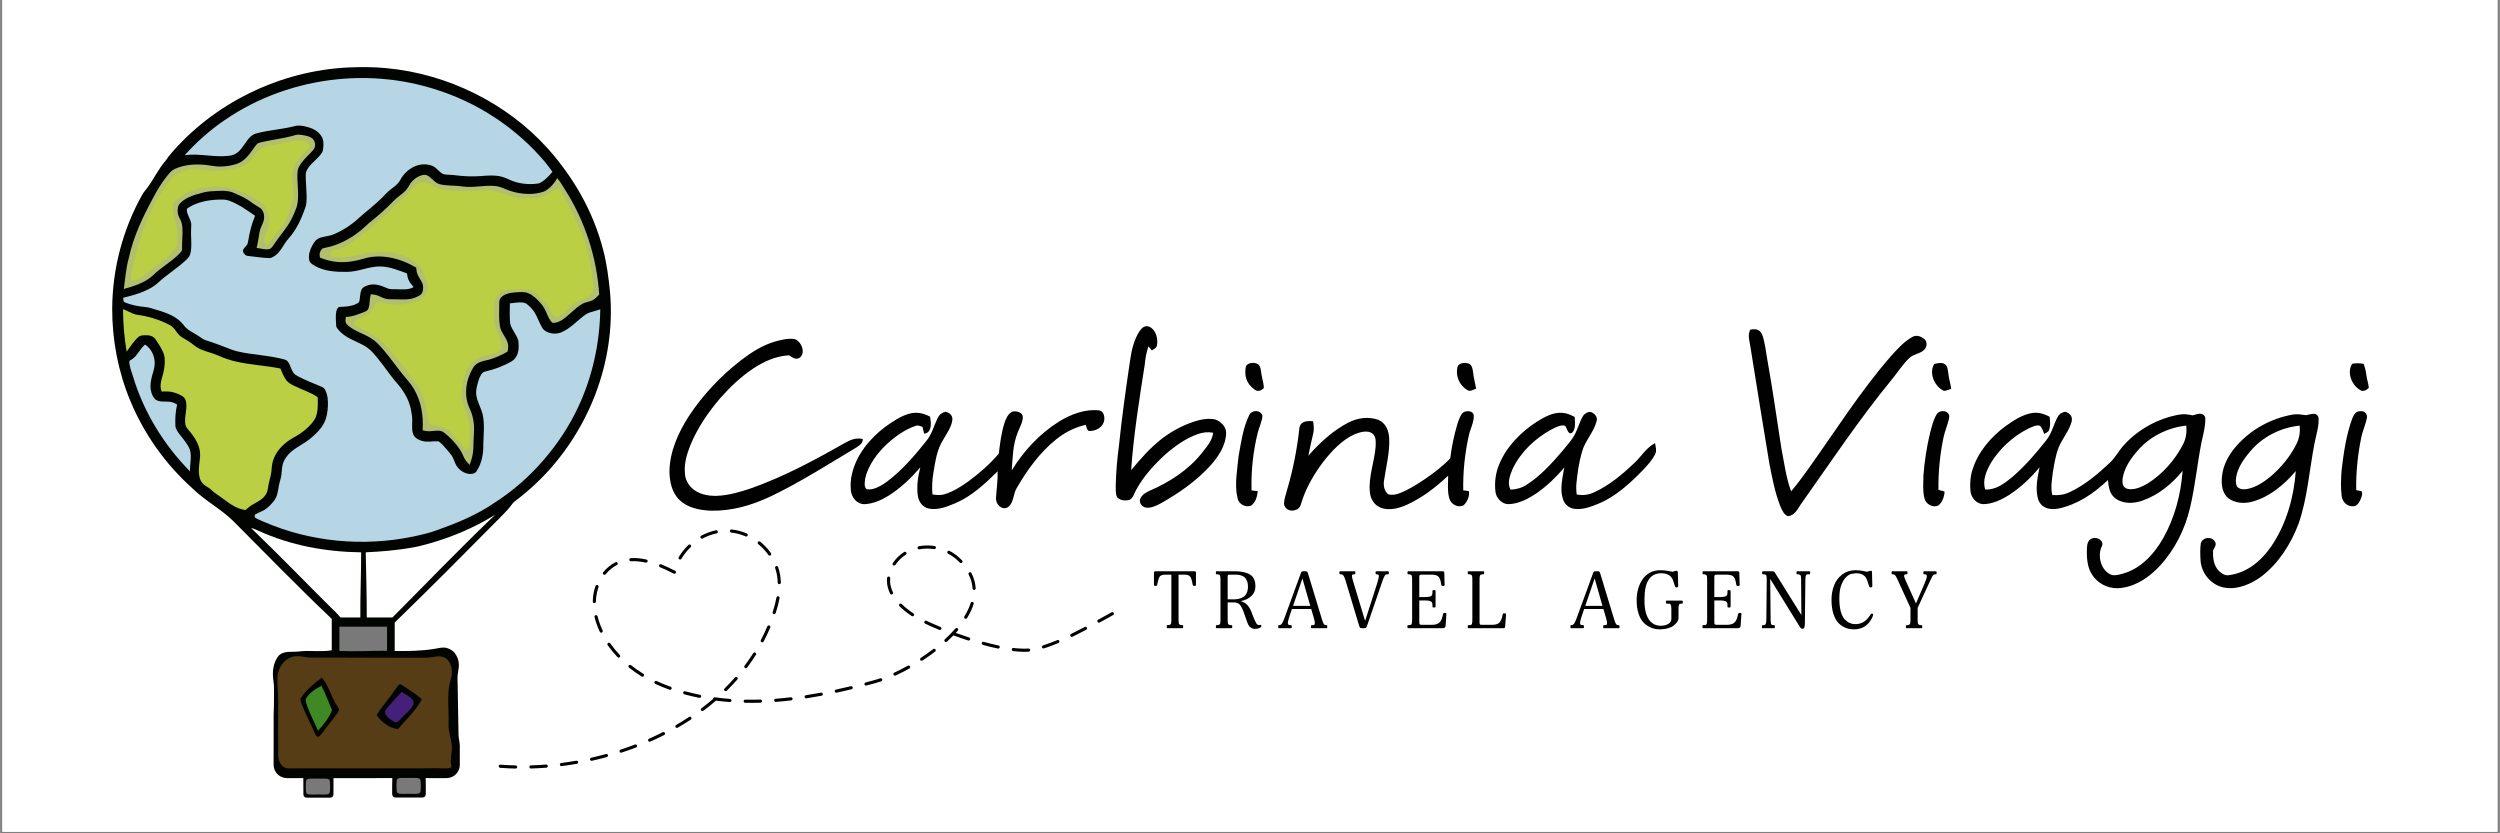 <svg xmlns="http://www.w3.org/2000/svg" xmlns:xlink="http://www.w3.org/1999/xlink" width="2100" zoomAndPan="magnify" viewBox="0 0 1574.88 525" height="700" preserveAspectRatio="xMidYMid meet" version="1.0"><rect x="0" y="0" width="1574.88" height="525" fill="#808080" stroke="none"/><defs><g/><clipPath id="99871204d6"><path d="M 1.438 0 L 1573.324 0 L 1573.324 524 L 1.438 524 Z M 1.438 0 " clip-rule="nonzero"/></clipPath><clipPath id="412ba0ca8c"><path d="M 25.863 17.836 L 448 17.836 L 448 505.906 L 25.863 505.906 Z M 25.863 17.836 " clip-rule="nonzero"/></clipPath><clipPath id="105389b81c"><path d="M 399 194.812 L 1548 194.812 L 1548 383.453 L 399 383.453 Z M 399 194.812 " clip-rule="nonzero"/></clipPath><clipPath id="5dd96391bf"><path d="M 314 333 L 702 333 L 702 485 L 314 485 Z M 314 333 " clip-rule="nonzero"/></clipPath><clipPath id="0da02b1100"><path d="M 212.438 306.402 L 704.812 355.383 L 684.062 563.957 L 191.688 514.973 Z M 212.438 306.402 " clip-rule="nonzero"/></clipPath><clipPath id="fdb2920447"><path d="M 212.438 306.402 L 704.812 355.383 L 684.062 563.957 L 191.688 514.973 Z M 212.438 306.402 " clip-rule="nonzero"/></clipPath><clipPath id="ad0663eeb5"><path d="M 212.438 306.402 L 704.812 355.383 L 684.062 563.957 L 191.688 514.973 Z M 212.438 306.402 " clip-rule="nonzero"/></clipPath><clipPath id="5f24f36709"><path d="M 330.508 317.734 L 705.555 355.047 L 689.004 521.395 L 313.961 484.086 Z M 330.508 317.734 " clip-rule="nonzero"/></clipPath><clipPath id="0f9deed2c8"><path d="M 187.797 431.961 L 649.82 252.078 L 703.781 390.695 L 241.754 570.578 Z M 187.797 431.961 " clip-rule="nonzero"/></clipPath><clipPath id="73e793850a"><path d="M 209.863 208.266 L 717.508 258.766 L 682.066 615.004 L 174.426 564.504 Z M 209.863 208.266 " clip-rule="nonzero"/></clipPath><clipPath id="4fae69d136"><path d="M 649.82 252.078 L 187.797 431.961 L 241.754 570.578 L 703.781 390.695 Z M 649.82 252.078 " clip-rule="nonzero"/></clipPath><clipPath id="325564de90"><path d="M 209.863 208.266 L 717.508 258.766 L 682.066 615.004 L 174.426 564.504 Z M 209.863 208.266 " clip-rule="nonzero"/></clipPath><clipPath id="d798f3e895"><path d="M 649.82 252.078 L 187.797 431.961 L 241.754 570.578 L 703.781 390.695 Z M 649.82 252.078 " clip-rule="nonzero"/></clipPath></defs><g clip-path="url(#99871204d6)"><path fill="#ffffff" d="M 1.438 0 L 1573.441 0 L 1573.441 524 L 1.438 524 Z M 1.438 0 " fill-opacity="1" fill-rule="nonzero"/><path fill="#ffffff" d="M 1.438 0 L 1573.441 0 L 1573.441 524 L 1.438 524 Z M 1.438 0 " fill-opacity="1" fill-rule="nonzero"/></g><g clip-path="url(#412ba0ca8c)"><path fill="#ffffff" d="M 25.973 17.836 L 447.953 17.836 L 447.953 505.906 L 25.973 505.906 Z M 25.973 17.836 " fill-opacity="1" fill-rule="nonzero"/></g><path fill="#020402" d="M 219.438 42.492 C 227.441 42.168 235.434 42.141 243.41 42.93 C 282.016 46.555 319.391 64.941 345.312 93.855 C 361.512 112.109 373.777 133.543 379.895 157.258 C 382.211 165.961 383.332 174.82 384.238 183.766 C 386.223 205.797 382.828 228.066 374.91 248.684 C 365.152 274.094 348.562 296.883 327.094 313.656 C 326.02 314.5 324.883 315.277 323.844 316.168 C 322.922 316.996 322.227 318.113 321.445 319.078 C 319.328 321.77 316.801 324.211 314.41 326.664 C 292.602 348.68 270.84 370.613 248.605 392.207 C 248.605 398.191 248.605 404.168 248.605 410.148 C 257.129 410.215 265.562 410.121 273.996 408.719 C 276 408.402 277.773 407.871 279.824 407.988 C 282.145 408.105 284.406 409.297 286.043 410.902 C 287.922 413.117 289.055 416.023 289.035 418.934 C 289.023 420.977 288.492 423.09 288.289 425.148 C 288.055 427.262 288.238 429.25 288.262 431.363 C 288.418 441.867 288.582 452.371 288.809 462.871 C 288.848 465.266 289.625 467.551 289.621 469.953 C 289.625 473.957 289.641 477.961 289.617 481.961 C 289.57 484.723 288.121 487.352 285.801 488.848 C 284.281 489.863 282.508 490.246 280.695 490.223 C 276.496 490.203 272.297 490.23 268.094 490.199 C 268.258 493.211 268.16 496.242 268.195 499.262 C 268.152 500.062 268.301 501.145 267.676 501.758 C 267.07 502.539 266.027 502.406 265.148 502.461 C 260.113 502.441 255.082 502.441 250.043 502.461 C 249.164 502.406 248.121 502.539 247.52 501.758 C 246.898 501.141 247.043 500.062 246.996 499.262 C 247.031 496.242 246.938 493.211 247.102 490.199 C 234.746 490.234 222.391 490.203 210.039 490.215 C 210.008 493.668 210.102 497.129 210.008 500.578 C 209.98 501.746 209.082 502.543 207.926 502.512 C 203.023 502.551 198.113 502.543 193.211 502.516 C 192.051 502.559 191.109 501.777 191.086 500.59 C 190.992 497.141 191.086 493.668 191.055 490.215 C 187.637 490.203 184.223 490.23 180.805 490.215 C 179.047 490.195 177.32 489.703 175.887 488.672 C 173.562 487.055 172.254 484.34 172.312 481.516 C 172.328 471.008 172.289 460.504 172.336 450 C 172.602 444.531 172.535 439.059 172.578 433.582 C 172.637 430.898 171.934 428.289 171.887 425.602 C 171.66 421.223 172.73 416.262 175.668 412.891 C 178.883 409.867 183.832 410.883 187.828 410.469 C 195.008 409.5 201.914 410.887 208.941 409.68 C 208.941 403.09 208.941 396.5 208.945 389.902 C 187.848 369.922 167.43 348.797 146.852 328.242 C 138.965 320.48 129.207 315.566 121.23 307.715 C 104.223 292.535 90.719 273.52 82.004 252.449 C 74.375 234.113 70.562 214.281 70.625 194.43 C 70.766 169.414 77.289 144.457 89.566 122.648 C 90.492 120.945 91.789 119.625 92.922 118.07 C 96.805 112.809 99.711 106.547 103.973 101.598 C 104.84 100.637 105.492 99.547 106.203 98.469 C 133.926 65.117 176.191 44.543 219.438 42.492 Z M 219.438 42.492 " fill-opacity="1" fill-rule="nonzero"/><path fill="#b6d6e5" d="M 273.453 56.066 C 300.703 64.418 325.449 80.652 343.707 102.566 C 345.215 104.391 346.578 106.34 347.98 108.25 C 345.695 111.055 342.812 114.039 339.473 115.527 C 334.406 116.348 328.82 116.031 323.93 114.406 C 321.109 113.512 318.719 111.98 315.84 111.273 C 311.457 110.152 307.289 110.594 302.852 110.914 C 297.402 111.352 291.836 111.07 286.418 110.371 C 284.152 110.039 281.801 110.234 279.57 109.781 C 276.828 108.938 275.242 105.695 272.492 104.562 C 269.02 103.102 264.945 103.25 261.488 104.699 C 257.398 106.402 254.141 109.566 252.047 113.445 C 250.547 116.258 248.168 117.672 245.754 119.578 C 243.887 121.004 242.473 122.758 240.809 124.398 C 236.129 129.055 230.742 133.145 225.887 137.441 C 221.367 141.66 216.016 145.133 210.32 147.547 C 207.367 148.867 204.113 148.809 201.156 149.977 C 198.918 150.875 197.738 152.738 196.621 154.762 C 195.164 157.5 194.035 160.969 194.809 164.062 C 195.129 165.715 196.828 166.551 198.125 167.383 C 204.23 170.973 211.648 171.383 218.559 171.281 C 226.078 171.234 232.508 167.645 239.844 167.871 C 245.699 168.074 250.895 170.301 256.328 172.23 C 256.535 173.578 256.699 174.859 257.242 176.125 C 257.996 177.922 259.297 179.355 260.488 180.871 C 257.066 182.832 253.395 182.234 249.609 182.219 C 247.523 182.086 245.754 182.484 243.828 181.543 C 240.09 179.934 236.176 178.426 232.07 179.617 C 230.543 180.125 228.504 180.793 227.773 182.359 C 226.602 184.641 226.965 187.824 226.176 190.215 C 225.746 190.871 224.828 191.262 224.145 191.602 C 220.883 193.082 217.598 193.188 214.09 193.336 C 212.793 193.281 212.094 195.059 211.82 196.086 C 211.211 198.977 211.609 202.148 211.723 205.086 C 211.723 206 212.227 206.625 212.754 207.32 C 214.074 208.953 215.664 210.375 217.402 211.551 C 221.984 214.648 227.352 216.055 231.789 219.355 C 234.055 221.016 235.66 223.098 237.465 225.223 C 241.984 230.629 245.789 236.695 250.484 241.914 C 253.613 245.539 256.176 249.562 257.758 254.102 C 258.684 256.734 259.176 259.578 259.531 262.344 C 259.949 265.871 258.988 270.094 260.207 273.418 C 261.031 275.855 263.707 277.211 266.027 277.848 C 269.484 278.777 272.816 277.777 276.188 278.031 C 278.219 279.391 279.871 281.422 281.465 283.258 C 282.816 284.934 284.531 286.633 285.391 288.602 C 286.398 290.801 286.887 292.941 288.551 294.805 C 290.441 296.93 293.312 298.566 296.199 298.598 C 297.691 298.578 299.305 298.258 300.148 296.898 C 303.555 291.848 304.586 285.605 304.418 279.613 C 304.609 273.27 305.355 267.449 304.023 261.094 C 303.086 257.109 300.781 253.504 300.113 249.461 C 299.434 246.055 300.641 242.168 301.672 238.906 C 302.406 237.039 303.461 234.348 305.742 234.043 C 311.555 232.668 317.121 230.637 322.297 227.617 C 324.09 226.566 325.316 224.855 326.02 222.918 C 326.895 220.293 326.84 217.301 326.484 214.586 C 325.449 210.871 322.375 207.738 321.383 204.004 C 320.902 199.762 321.133 195.402 321.152 191.133 C 323.723 190.875 326.48 190.324 329.051 190.57 C 330.184 190.668 331.227 191.051 332.117 191.777 C 333.82 193.168 335.422 194.766 336.598 196.641 C 338.535 199.691 339.676 203.324 341.465 206.418 C 342.098 207.566 343.117 208.363 344.27 208.945 C 347.355 210.539 351.164 210.602 354.285 209.039 C 359.02 206.832 362.289 203.371 366.266 200.141 C 367.957 198.801 369.645 197.379 371.758 196.777 C 373.887 196.156 376.035 195.633 378.121 194.871 C 377.766 216.18 373.223 237.285 364.129 256.586 C 358.48 268.664 351.066 279.75 342.375 289.844 C 333.434 300.203 323.074 309.32 311.527 316.691 C 300.395 324.371 288.133 329.418 275.457 333.93 C 270.547 335.758 265.352 336.93 260.238 338.027 C 228.875 344.52 195.711 341.512 166.27 328.781 C 164.539 327.992 162.719 327.328 161.078 326.367 C 160.23 325.926 160.016 324.59 160.918 324.055 C 162.66 322.914 164.754 322.336 166.531 321.23 C 168.934 319.754 170.957 317.578 172.688 315.371 C 174.699 312.723 175.031 309.391 175.598 306.223 C 175.965 303.809 176.93 301.582 177.215 299.16 C 177.602 296.293 177.484 293.473 178.68 290.77 C 179.816 288.262 181.613 286.051 183.73 284.305 C 187.32 281.336 191.473 279.5 195.09 276.586 C 198.668 273.68 202.176 270.391 204.242 266.203 C 205.895 262.938 206.336 259.266 206.531 255.66 C 206.676 252.195 206.379 248.301 204.555 245.254 C 203.969 244.172 202.984 243.898 201.934 243.418 C 197.191 241.477 192.375 239.492 187.816 237.145 C 186.648 236.523 185.566 235.957 184.793 234.836 C 183.387 232.805 182.863 230.023 181.414 228.008 C 180.824 227.117 179.957 226.699 178.953 226.43 C 169.254 223.723 158.855 223.672 149.227 221.289 C 148.031 220.988 146.855 220.633 145.703 220.195 C 140.457 218.184 135.145 216.082 129.789 214.43 C 127.57 213.797 126.223 212.324 124.18 211.148 C 121.27 209.289 117.734 207.789 115.754 204.906 C 113.668 202.18 110.922 200.141 107.871 198.613 C 103.859 196.598 99.379 195.453 95.082 194.133 C 93.809 193.727 92.527 193.508 91.199 193.391 C 86.961 193.016 82.57 192.16 78.637 190.516 C 77.395 190.039 77.738 188.594 77.598 187.547 C 82.582 186.371 87.41 185.098 92.066 182.914 C 94.688 181.668 97.27 180.219 99.402 178.223 C 105.168 172.824 112.551 168.48 118.168 162.828 C 119.496 161.594 119.879 159.992 120.176 158.273 C 120.91 153.543 120.035 148.445 120.344 143.848 C 120.402 142.727 120.539 141.504 120.32 140.398 C 119.824 137.949 118.152 135.652 117.723 133.207 C 117.648 132.395 117.449 131.5 118.301 131.043 C 123.762 127.426 130.891 125.984 137.348 125.758 C 139.531 125.727 142.062 125.555 144.117 126.367 C 150.336 128.621 155.254 132.254 160.641 135.938 C 158.48 140.957 157.223 146.242 156.328 151.621 C 156.078 152.73 156.086 153.785 155.242 154.625 C 154.43 155.645 152.773 156.949 153.023 158.391 C 153.422 159.855 154.797 161.281 156.406 161.273 C 160.703 161.699 165.008 162.457 169.32 162.598 C 170.914 162.734 172.508 161.613 173.727 160.699 C 176.531 158.5 177.895 155.508 179.875 152.656 C 181.184 150.715 182.852 149.117 184.223 147.227 C 187.293 143.043 189.523 138.273 191.324 133.43 C 192.055 131.418 192.844 129.598 192.988 127.434 C 193.461 121.598 192.395 115.43 192.586 109.66 C 192.598 108.148 193.359 106.93 194.176 105.715 C 196.668 102.125 200.527 99.766 202.793 96.133 C 203.684 94.836 203.594 93.008 203.703 91.484 C 203.809 89.262 203.492 87.121 202.094 85.324 C 199.883 82.121 196.371 80.621 192.703 79.75 C 190.559 79.289 188.078 78.781 185.93 79.375 C 177.918 81.484 169.844 81.832 161.773 83.961 C 160.258 84.348 158.871 85.059 157.734 86.137 C 154.824 88.824 153.121 93.008 149.992 95.703 C 148.418 97.086 146.539 97.879 144.461 98.109 C 135.004 99.387 125.992 96.465 116.336 97.738 C 123.816 89.41 132.254 81.988 141.488 75.656 C 162.566 61.164 187.336 52.426 212.766 49.918 C 233.152 47.898 253.906 49.926 273.453 56.066 Z M 273.453 56.066 " fill-opacity="1" fill-rule="nonzero"/><path fill="#b2bf6d" d="M 188.824 84.867 C 191.168 85.168 193.805 85.484 195.887 86.656 C 198.59 88.062 199.367 92.383 197.199 94.551 C 194.926 97.219 191.934 99.711 189.805 102.68 C 188.734 104.195 187.613 105.98 187.426 107.867 C 186.699 115.145 188.973 123.613 186.75 130.648 C 185.281 134.582 183.59 138.551 181.223 142.031 C 178.543 146.102 175.293 149.762 172.633 153.832 C 171.746 155.102 170.898 156.738 169.215 157.016 C 166.754 157.348 164.066 156.469 161.609 156.191 C 162.434 152.844 162.883 149.445 163.492 146.062 C 163.949 143.434 165.453 141.461 166.086 138.887 C 166.621 136.832 166.387 134.555 165.355 132.695 C 164.5 131.18 162.867 130.391 161.434 129.52 C 159.379 128.359 157.625 126.785 155.594 125.59 C 152.938 124.004 150.086 122.727 147.246 121.512 C 143.012 119.621 137.867 120.262 133.359 120.469 C 130.035 120.559 127.094 121.5 123.918 122.387 C 120.098 123.535 116.016 125.211 113.277 128.219 C 111.754 129.754 111.758 132.098 111.93 134.109 C 112.195 136.539 113.812 138.188 114.402 140.641 C 115.383 144.625 114.773 149.109 114.664 153.16 C 114.613 154.633 114.758 156.137 114.582 157.602 C 114.336 158.352 113.664 159.004 113.148 159.59 C 108.086 164.887 101.883 168.039 96.594 173.207 C 91.395 178.152 84.637 180.121 77.926 182.082 C 78.879 175.488 79.285 168.934 81.109 162.488 C 84.062 148.879 89.828 136.816 96.418 124.656 C 99.023 119.684 102.027 114.676 105.621 110.344 C 106.895 108.871 108.27 107.188 110.09 106.395 C 116.059 103.742 122.473 103.266 128.914 103.855 C 132.234 104.133 135.324 104.984 138.68 104.93 C 142.309 104.887 146.008 104.316 149.453 103.137 C 153.773 101.473 156.406 98.16 158.992 94.504 C 160.043 93.125 160.977 91.391 162.348 90.32 C 163.633 89.711 165.137 89.492 166.516 89.176 C 172.051 87.977 177.73 87.27 183.207 85.879 C 185.059 85.43 186.902 84.582 188.824 84.867 Z M 188.824 84.867 " fill-opacity="1" fill-rule="nonzero"/><path fill="#bacf44" d="M 193.414 89.551 C 194.371 90.121 195.285 91.082 195.105 92.281 C 194.219 93.711 192.777 94.844 191.629 96.074 C 188.27 99.539 185.293 103.883 184.254 108.656 C 183.504 112.469 184.719 116.883 184.883 120.781 C 185.055 123.328 184.684 125.816 183.895 128.238 C 182.578 132.312 181.23 136.625 179.156 140.375 C 177.375 143.625 174.922 145.949 172.641 148.953 C 171.336 150.699 169.855 152.277 168.34 153.836 C 167.562 153.129 166.184 152.598 166.309 151.363 C 166.441 149.016 167.836 146.668 168.523 144.43 C 170.148 139.789 169.691 134.371 166.906 130.262 C 165.449 128.105 163.262 126.801 161.137 125.379 C 153.422 120.152 143.988 117.465 134.684 117.711 C 125.988 117.656 117.09 120.531 110.574 126.398 C 109.574 127.285 108.918 128.246 108.891 129.633 C 108.488 136.23 111.855 142.535 111.906 149.176 C 111.93 152.152 111.535 155.004 109.695 157.441 C 106.141 162.211 100.742 165.578 96.105 169.184 C 93.32 171.32 90.848 173.898 87.719 175.441 C 86.098 176.266 84.438 176.453 82.672 176.766 C 82.516 175.129 82.398 173.539 82.875 171.938 C 83.754 168.664 84.055 165.285 84.922 162.016 C 85.812 158.57 86.953 155.156 88.02 151.762 C 89.039 148.598 89.656 145.461 91.066 142.422 C 94.133 135.777 96.609 129.258 100.508 122.988 C 101.992 120.641 103.484 118.305 105.07 116.023 C 107.168 113.051 109.629 110.359 112.996 108.836 C 115.363 107.789 118.051 107.043 120.621 106.746 C 126.277 106.176 131.27 108.016 136.895 107.699 C 141.578 107.41 146.297 106.719 150.793 105.348 C 152.738 104.742 154.547 104.078 156.082 102.684 C 158.984 100.066 160.977 95.887 164.273 93.562 C 165.914 92.398 167.711 92.078 169.645 91.723 C 175.133 90.805 180.57 89.469 186.07 88.609 C 188.547 88.277 191.188 88.262 193.414 89.551 Z M 193.414 89.551 " fill-opacity="1" fill-rule="nonzero"/><path fill="#b2bf6d" d="M 269.121 110.535 C 271.961 111.922 273.648 115.148 276.879 116.035 C 281.508 117.215 286.539 116.715 291.316 117.477 C 298.543 118.516 305.492 116.34 312.52 117.273 C 315.969 117.715 318.539 119.426 321.824 120.398 C 328.414 122.488 336.121 122.961 342.711 120.66 C 346.219 118.957 349.117 115.637 350.941 112.23 C 352.961 114.355 354.184 116.902 355.793 119.305 C 368.457 139.109 375.898 162.094 377.445 185.539 C 376.258 186.793 375.145 188.008 373.648 188.91 C 371.523 190.207 369.059 190.168 366.855 191.418 C 362.188 193.98 358.477 198.777 353.965 201.613 C 352.207 202.699 350.137 203.562 348.031 203.395 C 346.242 201.98 345.262 199.34 344.332 197.309 C 343.383 194.988 342.172 192.836 340.488 190.961 C 338.332 188.445 335.707 185.902 332.59 184.648 C 330.176 183.621 327.168 184.082 324.582 184.176 C 321.527 184.387 317.602 185.09 315.496 187.539 C 314.363 188.797 314.527 190.188 314.461 191.766 C 314.445 196.25 314.137 201.117 314.891 205.527 C 315.508 209.598 319.125 212.645 319.961 216.715 C 320.289 218.328 319.984 219.867 319.738 221.461 C 316.59 223.395 313.195 224.828 309.73 226.074 C 306.789 227.121 303.207 227.328 300.609 229.004 C 298.402 230.367 297.246 232.93 296.195 235.199 C 292.988 242.34 292.492 250.535 295.941 257.684 C 298.617 263.246 298.895 269.121 298.414 275.184 C 298.07 278.617 298.414 281.969 297.855 285.383 C 297.5 287.969 296.719 290.441 295.77 292.867 C 294.453 291.449 293.176 290.168 292.348 288.383 C 291.555 286.672 290.84 284.949 289.797 283.363 C 287.117 279.23 283.582 275.621 279.738 272.559 C 277.48 270.781 274.777 271.367 272.133 271.57 C 270.039 271.836 268.223 271.645 266.207 271.051 C 266.746 261.941 265.398 252.961 260.695 245.02 C 258.711 241.543 255.988 238.855 253.539 235.742 C 248.438 229.348 243.574 222.203 237.848 216.391 C 234.859 213.379 231.305 211.629 227.492 209.898 C 224.34 208.5 220.844 206.801 218.43 204.293 C 217.172 202.84 217.641 201.391 217.863 199.68 C 222.324 199.508 226.066 197.809 230.152 196.223 C 231.879 195.535 232.352 193.906 232.598 192.223 C 232.84 189.926 232.973 187.641 233.551 185.391 C 234.926 185.531 236.254 185.598 237.562 186.07 C 239.809 186.883 241.875 188.273 244.309 188.496 C 246.215 188.641 248.141 188.488 250.055 188.562 C 253.875 188.664 257.719 188.926 261.371 187.547 C 262.844 186.965 264.441 186.215 265.559 185.062 C 266.434 183.711 266.598 181.789 266.484 180.215 C 266.254 177.684 264.227 175.57 263.18 173.312 C 262.434 171.789 262.32 170.246 262.121 168.59 C 256.863 165.48 251.203 163.207 245.168 162.16 C 239.852 161.25 234.395 161.355 229.207 162.914 C 224.031 164.496 218.758 165.395 213.332 165.086 C 209.246 164.879 205.355 163.836 201.574 162.332 C 200.934 160.047 201.406 158.355 202.984 156.629 C 204.648 155.996 206.516 155.84 208.227 155.312 C 216.406 152.98 223.98 148.402 230.148 142.582 C 231.516 141.266 232.953 140.043 234.434 138.867 C 239.078 135.109 243.535 131.133 247.664 126.812 C 250.062 124.262 253.09 122.512 255.512 120.02 C 257.223 118.289 257.891 116.051 259.523 114.277 C 261.125 112.535 263.195 111.168 265.461 110.465 C 266.691 110.09 267.926 109.934 269.121 110.535 Z M 269.121 110.535 " fill-opacity="1" fill-rule="nonzero"/><path fill="#bacf44" d="M 268.566 115.164 C 272.617 116.301 275.582 119.105 279.859 119.723 C 286.5 120.594 293.508 120.363 300.195 120.082 C 303.598 119.957 307.039 119.648 310.414 120.27 C 314.863 121.062 319.242 122.887 323.5 124.121 C 326.508 125.004 329.484 124.852 332.586 124.852 C 336.094 124.832 339.777 124.637 343.059 123.27 C 345.328 122.336 347.141 120.82 349.289 119.719 C 350.223 119.258 351.418 118.816 352.465 119.07 C 353.586 119.973 354.164 121.668 354.855 122.91 C 359.906 132.672 365.25 142.938 368.758 153.371 C 371.605 162.082 372.922 171.141 373.848 180.23 C 374.047 182.082 373.738 183.652 372.457 185.051 C 368.887 189.164 363.207 189.203 359.512 192.953 C 357.664 194.73 356.113 196.578 353.969 198.066 C 352.738 198.91 351.223 199.469 349.855 200.062 C 348.578 198.777 347.496 197.441 346.754 195.77 C 344.621 191.176 340.672 187.633 337.047 184.199 C 335.809 182.957 334.285 182.625 332.59 182.543 C 327.672 182.281 322.66 182.129 317.762 182.672 C 315.48 182.93 314.234 184.711 313.121 186.508 C 311.297 189.664 311.137 193.09 311.152 196.648 C 311.207 199.598 311.121 202.859 312.004 205.691 C 313.023 209.051 314.859 212.316 315.789 215.711 C 316.051 216.762 316.305 217.871 315.789 218.887 C 314.859 220.727 313.168 222.117 311.215 222.754 C 307.969 223.836 304.512 223.664 301.441 225.41 C 299.285 226.676 297.25 228.352 295.691 230.312 C 293.129 233.648 292.105 238.074 291.547 242.168 C 291.156 245.301 290.555 248.684 291.137 251.805 C 292.098 256.906 294.645 261.871 295.547 266.949 C 296.066 269.898 295.758 272.645 295.777 275.625 C 295.762 277.301 295.855 279.078 295.527 280.723 C 295.336 281.883 294.453 282.539 293.707 283.375 C 290.043 279.637 286.922 275.422 283.27 271.691 C 281.762 270.109 279.836 269.277 277.734 268.797 C 275.254 268.27 272.832 267.68 270.461 266.77 C 268.453 259.625 268.238 251.875 264.785 245.371 C 263.258 242.301 260.812 240.262 258.867 237.527 C 253.691 230.008 247.691 222.98 241.535 216.258 C 236.312 210.59 229.039 208.5 222.805 204.078 C 223.473 203.176 224.141 202.055 225.062 201.398 C 227.199 199.93 230.062 199.34 232.082 197.75 C 234.199 196.039 235.281 193.023 236.949 191.074 C 237.426 190.527 237.824 190.285 238.566 190.328 C 240.734 190.535 242.824 191.297 245 191.539 C 250.461 192.215 256.207 191.949 261.492 190.344 C 263.512 189.73 265.375 188.805 266.836 187.25 C 268.844 185.152 269.863 182.207 269.207 179.332 C 268.602 176.613 267.559 173.965 266.402 171.438 C 264.797 168.016 262.375 165.07 258.988 163.301 C 250.855 158.883 240.855 157.793 231.809 159.25 C 226.309 160.211 220.219 162.207 214.555 162.199 C 212.582 162.145 210.238 162.012 208.488 161.004 C 207.441 160.559 207.75 158.84 208.652 158.355 C 211.582 156.457 215.363 156.871 218.348 154.758 C 224.082 150.824 230.004 146.918 234.934 142.035 C 236.672 140.336 238.582 138.879 240.465 137.352 C 246.973 131.938 252.996 125.52 259.074 119.59 C 260.488 118.238 261.875 116.668 263.523 115.609 C 265.074 114.625 266.852 114.715 268.566 115.164 Z M 268.566 115.164 " fill-opacity="1" fill-rule="nonzero"/><path fill="#bacf44" d="M 77.469 194.766 C 79.457 195.574 81.371 196.551 83.332 197.418 C 85.859 198.523 88.324 198.492 91.094 199.102 C 96.598 200.258 102.023 202.203 107.004 204.82 C 109.883 206.414 110.809 209.086 112.969 211.285 C 114.625 212.754 116.781 213.699 118.621 214.922 C 121.062 216.414 122.887 218.371 125.465 219.621 C 129.398 221.574 133.758 222.32 137.809 224.145 C 141.109 225.641 144.508 226.824 148.039 227.652 C 157.359 229.875 167.133 230.234 176.59 232.172 C 177.688 234.66 178.715 237.535 180.414 239.668 C 181.578 241.16 183.148 241.977 184.789 242.832 C 189.977 245.48 195.227 246.918 200.105 250.211 C 200.203 254.531 200.43 259.93 198.383 263.863 C 196.156 267.52 192.781 270.574 189.285 272.996 C 186.539 274.938 183.488 276.211 180.836 278.301 C 176.668 281.469 173.301 285.508 171.828 290.605 C 170.949 293.465 171.227 296.266 170.598 299.152 C 170.09 301.68 169.25 304.113 168.891 306.676 C 168.633 308.492 168.32 310.207 167.254 311.742 C 165.398 314.57 162.543 315.887 159.723 317.531 C 157.844 318.578 156.156 319.871 154.578 321.328 C 148.84 320.551 144.734 317.328 140.223 314.02 C 137.922 312.219 135.449 310.926 133.359 308.895 C 132.129 307.68 130.684 306.82 129.227 305.914 C 127 304.508 125.84 302.137 125.441 299.598 C 124.781 295.266 125.738 291.359 126.027 287.156 C 126.234 281.5 123.297 276.52 119.867 272.262 C 118.789 270.848 117.055 269.348 116.766 267.543 C 115.922 263.047 117.84 258.215 117.277 253.871 C 117.07 252.391 116.562 250.695 115.23 249.848 C 113.449 248.684 111.43 247.82 109.391 247.215 C 106.844 246.48 104.32 246.547 101.703 246.688 C 101.355 245.223 100.984 243.879 101.125 242.348 C 101.441 238.816 102.949 235.691 103.395 232.117 C 103.723 229.102 104.125 226.215 103.191 223.258 C 102.133 219.875 99.887 216.77 97.949 213.828 C 96.711 211.961 94.715 211.227 92.535 211.211 C 90.715 211.25 88.398 211.035 87.023 212.438 C 84.188 214.918 81.984 218.473 79.73 221.496 C 78.242 212.676 77.434 203.715 77.469 194.766 Z M 77.469 194.766 " fill-opacity="1" fill-rule="nonzero"/><path fill="#b6d6e5" d="M 91.352 217.074 C 95.137 219.531 97.402 224.117 97.391 228.594 C 97.477 232.539 95.695 235.797 95.062 239.895 C 94.332 243.828 94.832 248.395 97.602 251.469 C 99.891 253.441 103.469 252.863 106.266 253.059 C 108.23 253.102 109.898 253.863 111.531 254.887 C 110.469 259.227 110.242 263.66 110.434 268.109 C 110.434 269.871 111.578 271.523 112.543 272.926 C 114.859 276.098 118.141 279.52 119.543 283.242 C 120.883 287.398 119.496 292.559 119.617 296.949 C 103.047 280.145 90.336 259.348 83.59 236.695 C 82.652 233.535 81.328 230.75 81.441 227.359 C 82.574 226.676 83.664 226.055 84.617 225.129 C 87.047 222.777 88.684 219.152 91.352 217.074 Z M 91.352 217.074 " fill-opacity="1" fill-rule="nonzero"/><path fill="#ffffff" d="M 311.949 324.246 C 289.902 345.289 268.695 367.379 247.203 388.992 C 241.805 388.992 236.402 388.992 231.004 388.996 C 231 375.309 230.645 361.641 230.359 347.957 C 240.34 347.512 250.426 346.637 260.262 344.867 C 263.504 344.301 266.734 343.422 269.902 342.551 C 284.637 338.418 298.961 332.367 311.949 324.246 Z M 311.949 324.246 " fill-opacity="1" fill-rule="nonzero"/><path fill="#ffffff" d="M 158.059 332.566 C 159.727 333.035 161.293 333.668 162.852 334.426 C 183.219 343.707 205.16 347.664 227.461 347.977 C 227.48 361.648 226.855 375.324 226.957 388.996 C 222.793 388.992 218.633 388.996 214.469 388.992 C 212.629 386.797 210.602 384.789 208.512 382.836 C 192.137 366.621 176.043 349.863 159.402 333.914 C 158.953 333.473 158.504 333.02 158.059 332.566 Z M 158.059 332.566 " fill-opacity="1" fill-rule="nonzero"/><path fill="#797979" d="M 213.762 394.812 C 223.77 394.812 233.781 394.812 243.793 394.812 C 243.758 399.871 243.746 404.926 243.77 409.984 C 233.742 409.98 223.816 410.512 213.762 410.102 C 213.762 405.008 213.758 399.91 213.762 394.812 Z M 213.762 394.812 " fill-opacity="1" fill-rule="nonzero"/><path fill="#563d15" d="M 192.355 413.949 C 195.168 414.379 197.965 414.336 200.801 414.305 C 211.156 414.184 221.508 414.422 231.859 414.332 C 242.211 414.281 252.57 414.43 262.922 414.367 C 265.941 414.336 268.84 414.508 271.797 414.035 C 273.973 413.719 276.207 413.227 278.402 413.695 C 280.133 414.055 281.633 415.082 282.637 416.527 C 284.094 418.602 284.691 421.32 284.656 423.82 C 284.641 426.602 283.473 428.941 282.984 431.809 C 281.898 438.113 282.426 444.535 282.578 450.887 C 282.672 454.031 282.289 456.875 282.75 459.988 C 283.332 463.84 284.633 467.344 284.598 471.297 C 284.629 473.531 284.172 475.652 283.938 477.855 C 283.73 479.766 284.043 481.578 284.414 483.441 C 283.336 483.824 282.277 484.141 281.117 484.082 C 275.508 483.887 269.863 483.992 264.254 484.062 C 238.371 484.062 212.484 484.062 186.602 484.062 C 184.594 484.047 182.523 484.215 180.535 483.945 C 178.359 483.609 176.734 481.684 175.918 479.758 C 174.773 477.203 175.191 474.043 175.176 471.297 C 175.184 460.801 175.184 450.293 175.164 439.797 C 175.133 435.258 174.441 430.555 174.758 426.027 C 175.246 420.832 178.668 415.555 183.77 413.891 C 186.73 412.91 189.387 413.551 192.355 413.949 Z M 192.355 413.949 " fill-opacity="1" fill-rule="nonzero"/><path fill="#020402" d="M 202.715 426.879 C 206.988 431.645 208.582 439.121 212.148 444.402 C 212.656 445.199 213.234 446.023 213.551 446.918 C 213.434 447.746 212.91 448.555 212.465 449.25 C 209.621 453.469 206.203 457.207 203.32 461.402 C 202.613 462.312 201.801 463.602 200.703 464.043 C 199.297 464.426 199.004 463.16 198.434 462.207 C 195.574 455.398 191.941 449.297 189.547 442.25 C 189.285 441.301 188.93 440.555 189.559 439.676 C 192.82 434.586 197.895 430.438 202.715 426.879 Z M 202.715 426.879 " fill-opacity="1" fill-rule="nonzero"/><path fill="#020402" d="M 252.457 431.195 C 254.27 432.113 255.848 433.469 257.582 434.52 C 260.441 436.309 263.16 438.227 265.672 440.484 C 262.086 447.559 255.734 453.305 250.707 459.312 C 245.062 458.844 240.441 454.887 237.184 450.52 C 240.637 444.844 245.172 440.062 248.824 434.539 C 249.531 433.516 250.234 432.395 251.133 431.535 C 251.527 431.133 251.918 430.918 252.457 431.195 Z M 252.457 431.195 " fill-opacity="1" fill-rule="nonzero"/><path fill="#3f8924" d="M 202.457 432.098 C 205.082 437.039 206.863 442.285 209.125 447.383 C 207.164 452.41 203.875 456.391 200.285 460.324 C 198.156 455.102 195.332 450.18 193.496 444.871 C 193.039 443.52 192.547 442.051 192.512 440.617 C 193.227 438.852 194.832 437.363 196.219 436.109 C 198.082 434.426 200.23 433.219 202.457 432.098 Z M 202.457 432.098 " fill-opacity="1" fill-rule="nonzero"/><path fill="#44207b" d="M 253 435.973 C 255.121 437.281 257.605 438.469 259.359 440.258 C 260.379 441.348 261.043 442.781 260.266 444.215 C 258.688 447.066 255.781 449.367 253.547 451.723 C 252.391 452.844 251.266 454.352 249.816 455.098 C 248.887 455.234 247.758 454.438 246.969 453.992 C 245.23 452.848 242.965 451.191 242.617 448.988 C 242.383 447.812 243.219 446.914 243.863 446.035 C 246.766 442.551 249.797 439.18 253 435.973 Z M 253 435.973 " fill-opacity="1" fill-rule="nonzero"/><path fill="#797979" d="M 251.168 490.27 C 252.965 489.945 254.887 490.141 256.707 490.121 C 258.887 490.168 261.113 489.965 263.281 490.203 C 264.172 490.301 264.797 490.891 264.898 491.793 C 265.113 493.895 265.09 496.195 264.926 498.297 C 264.852 499.219 264.242 499.914 263.309 500.016 C 261.43 500.246 259.488 500.078 257.598 500.098 C 255.559 500.062 253.469 500.258 251.445 500.012 C 250.516 499.902 249.918 499.211 249.848 498.297 C 249.676 496.277 249.695 494.168 249.828 492.148 C 249.867 491.266 250.254 490.492 251.168 490.27 Z M 251.168 490.27 " fill-opacity="1" fill-rule="nonzero"/><path fill="#797979" d="M 199.023 490.535 C 201.363 490.605 203.73 490.395 206.059 490.609 C 206.969 490.684 207.672 491.281 207.766 492.215 C 207.98 494.285 207.965 496.703 207.773 498.781 C 207.695 499.723 207.023 500.359 206.094 500.445 C 204.203 500.656 202.258 500.5 200.355 500.52 C 198.328 500.484 196.234 500.684 194.219 500.414 C 193.379 500.289 192.812 499.668 192.738 498.82 C 192.531 496.762 192.559 494.633 192.695 492.566 C 192.738 491.691 193.102 490.941 193.996 490.703 C 195.621 490.379 197.375 490.555 199.023 490.535 Z M 199.023 490.535 " fill-opacity="1" fill-rule="nonzero"/><g clip-path="url(#105389b81c)"><path fill="#ffffff" d="M 399.344 194.812 L 1547.254 194.812 L 1547.254 383.453 L 399.344 383.453 Z M 399.344 194.812 " fill-opacity="1" fill-rule="nonzero"/></g><path fill="#010101" d="M 724.023 205.848 C 728.133 207.594 729.652 213.461 728.824 217.488 C 728.57 219.375 726.973 219.781 725.605 220.754 C 724.898 219.902 724.191 219.055 723.484 218.195 C 722.125 221.977 721.504 225.789 721.125 229.77 C 717.676 251.746 714.117 273.988 712.562 296.188 C 718.57 289.02 724.418 282.219 731.84 276.438 C 738.898 271.035 747.066 266.809 755.695 264.602 C 758.914 263.902 762.562 263.488 765.789 264.348 C 769.324 265.715 772.617 268.996 772.41 273.035 C 772.176 280.578 767.582 287.625 762.695 293.086 C 753.902 302.859 742.574 310.762 731.152 317.156 C 728.418 318.609 724.598 320.477 721.457 319.695 C 719.043 319.23 717.164 316.102 718.465 313.836 C 719.816 311.242 722.223 310.074 724.758 308.914 C 736.887 303.648 748.727 295.965 757.008 285.523 C 760.074 281.578 763.637 277.816 764.23 272.637 C 760.875 271.957 757.836 272.363 754.621 273.457 C 747.094 276.051 740.133 281.051 734.16 286.246 C 727.125 292.66 720.383 300.055 715.809 308.449 C 714.629 310.395 713.875 313.734 711.77 314.809 C 709.109 315.703 705.477 315.41 703.602 313.074 C 702.723 310.98 702.867 308.348 702.836 306.113 C 703.062 297.594 703.734 289.066 704.895 280.625 C 706.734 262.648 709.281 244.691 711.93 226.816 C 712.777 220.629 714.41 213.801 717.891 208.539 C 719.383 206.453 721.336 204.738 724.023 205.848 Z M 724.023 205.848 " fill-opacity="1" fill-rule="nonzero"/><path fill="#010101" d="M 1109.953 210.406 C 1111.961 215.516 1112.367 221.469 1113.395 226.844 C 1116.746 245.293 1119.281 263.902 1122.207 282.438 C 1123.988 291.445 1125.141 300.914 1128.336 309.555 C 1132.062 305.113 1135.57 300.508 1138.902 295.773 C 1155.777 272.195 1172.094 246.293 1191.129 224.477 C 1195.062 220.109 1199.363 215.301 1204.512 212.387 C 1207.293 210.688 1210.191 211.887 1212.492 213.754 C 1214.191 215.621 1214 218.355 1212.352 220.188 C 1209.898 222.895 1205.406 222.977 1202.699 225.656 C 1198.438 229.777 1195.09 235.117 1191.289 239.691 C 1171.348 264.008 1153.52 290.773 1135.223 316.637 C 1132.734 319.891 1131.129 324.645 1126.48 325.176 C 1123.914 324.504 1122.734 321.543 1121.715 319.363 C 1118.168 310.516 1116.348 300.82 1114.547 291.492 C 1110.5 267.215 1106.594 242.699 1102.68 218.402 C 1102.145 214.66 1100.832 211.348 1102.551 207.727 C 1105.738 207.027 1108.305 207.293 1109.953 210.406 Z M 1109.953 210.406 " fill-opacity="1" fill-rule="nonzero"/><path fill="#010101" d="M 500.504 213.594 C 504.836 215.035 507.902 222.395 503.582 225.496 C 500.828 226.797 499.297 225.27 497.121 223.836 C 488.754 224.297 481.328 227.648 474.434 232.184 C 466.859 237.238 460.059 243.672 454.023 250.453 C 446.25 259.508 439.48 269.309 434.914 280.391 C 432.508 286.344 430.715 292.598 431.52 299.086 C 431.855 302.234 433.488 305.234 435.754 307.434 C 439.941 311.348 445.668 312.449 451.223 312.402 C 458.738 312.129 466.312 309.969 473.387 307.527 C 493.656 300.348 513.211 289.871 531.859 279.23 C 535.574 277.176 539.121 275.516 543.508 276.598 C 543.555 279.676 540.961 280.836 538.762 282.332 C 521.465 292.625 504.043 303.82 485.895 312.527 C 473.727 318.309 461.039 322.082 447.449 321.73 C 440.48 321.309 433.348 320.062 428.113 315.055 C 423.141 310.422 421.738 303.199 421.688 296.672 C 421.992 284.219 427.227 272.648 433.828 262.309 C 442.637 248.879 453.844 236.984 466.531 227.148 C 473.133 222.055 480.121 217.547 488.188 215.168 C 492.262 214.055 496.234 213.008 500.504 213.594 Z M 500.504 213.594 " fill-opacity="1" fill-rule="nonzero"/><path fill="#010101" d="M 792.754 229.645 C 794.594 231.371 794.293 235.012 794.953 237.363 C 795.359 239.664 796.168 242.098 796.16 244.438 C 794.539 246.191 792.246 247.012 790.227 245.324 C 785.18 241.832 783.625 236.465 784.898 230.582 C 786.52 228.23 790.578 228.07 792.754 229.645 Z M 792.754 229.645 " fill-opacity="1" fill-rule="nonzero"/><path fill="#010101" d="M 925.324 229.117 C 927.383 229.996 927.695 232.516 927.977 234.457 C 928.305 237.992 929.305 241.371 929.902 244.859 C 928.344 245.293 926.156 246.906 924.602 245.887 C 919.309 242.879 916.641 236.719 918.281 230.797 C 919.422 228.391 923.184 228.277 925.324 229.117 Z M 925.324 229.117 " fill-opacity="1" fill-rule="nonzero"/><path fill="#010101" d="M 1225.113 229.363 C 1227.121 230.723 1227.027 233.211 1227.395 235.352 C 1227.734 238.605 1228.773 241.699 1229.195 244.938 C 1227.754 245.426 1226.234 246.145 1224.695 246.273 C 1218.707 243.633 1214.945 235.078 1218.527 229.27 C 1220.66 228.883 1223.121 228.129 1225.113 229.363 Z M 1225.113 229.363 " fill-opacity="1" fill-rule="nonzero"/><path fill="#010101" d="M 1489.035 229.258 C 1489.941 231.656 1490.469 233.984 1490.793 236.523 C 1491.094 239.191 1492.141 241.738 1492.273 244.406 C 1490.988 245.586 1489.602 246.492 1487.773 246.219 C 1481.82 243.438 1478.133 235.051 1481.785 229.211 C 1484.254 228.664 1486.574 228.797 1489.035 229.258 Z M 1489.035 229.258 " fill-opacity="1" fill-rule="nonzero"/><path fill="#010101" d="M 692.395 258.555 C 695.18 258.961 695.953 262.281 695.621 264.641 C 695 269.242 690.219 271.723 685.914 271.496 C 684.434 270.723 684.566 269.102 683.926 267.637 C 676.824 269.328 670.977 272.262 665.297 276.824 C 655.043 284.984 646.902 296.312 640.395 307.594 C 638.086 311.395 638.746 317.137 634.633 319.703 C 630.887 321.582 627.133 317.488 627.426 313.801 C 627.711 308.148 628.645 302.602 628.438 296.906 C 620.738 304.613 611.855 312.836 601.695 317.055 C 596.449 319.25 590.781 321.562 585 320.383 C 581.18 319.449 578.82 316.297 578.199 312.527 C 577.293 306.582 578.219 300.234 579.738 294.465 C 573.711 301.328 567.277 307.621 559.457 312.449 C 554.969 315.168 549.816 317.441 544.496 317.629 C 539.754 317.617 536.555 313.516 535.988 309.109 C 535.68 305.574 535.781 302.047 536.688 298.594 C 539.348 286.699 547.914 276.211 557.496 269.023 C 562.145 265.668 567.457 262 573.059 260.547 C 577.578 259.387 581.906 260.301 585.914 262.527 C 586.527 266.301 587.328 272.516 582.172 273.242 C 581.801 271.797 581.445 270.344 581.094 268.895 C 579.68 268.496 578.219 267.668 576.758 268.301 C 570.059 270.562 563.93 274.957 558.75 279.703 C 552.617 285.438 546.863 293.133 545.008 301.434 C 544.801 303.312 543.949 307.348 546.242 308.254 C 550.629 308.895 555.355 305.828 558.797 303.395 C 568.191 296.34 576.133 287.059 583.434 277.93 C 587.121 273.496 588.188 268.43 590.633 263.414 C 591.68 261.215 593.207 260.027 595.547 259.367 C 598.141 259.988 600.262 261.727 599.922 264.641 C 599.383 269.102 596.176 273.375 594.027 277.258 C 590.168 283.352 589.207 290.645 588.027 297.613 C 587.215 302.246 586.973 306.809 587.375 311.496 C 589.906 311.848 592.32 312.168 594.828 311.422 C 600.395 309.762 605.637 306.441 610.316 303.047 C 617.191 297.914 623.645 292.312 629.199 285.758 C 629.934 279.398 630.766 272.828 632.672 266.703 C 633.566 263.961 634.887 260.762 637.613 259.375 C 639.746 258.688 643.633 259.535 644.242 262.016 C 644.715 265.422 642.309 269.242 641.133 272.375 C 637.934 280.285 637.992 287.965 637.332 296.352 C 644.781 284.152 655.023 273.09 667.203 265.535 C 674.438 261.035 683.785 257.488 692.395 258.555 Z M 692.395 258.555 " fill-opacity="1" fill-rule="nonzero"/><path fill="#010101" d="M 795.293 261.969 C 795.02 265.723 793.02 269.449 792.188 273.148 C 789.352 284.812 788.066 296.973 788.418 308.98 C 789.738 309.109 791.059 309.254 792.367 309.422 C 791.906 312.848 791.078 316.496 788.059 318.59 C 784.504 319.922 780.137 317.469 779.57 313.688 C 777.543 305.48 779.465 295.832 780.23 287.445 C 781.805 278.871 783.051 269.383 786.945 261.516 C 788.586 258.055 794.172 258.055 795.293 261.969 Z M 795.293 261.969 " fill-opacity="1" fill-rule="nonzero"/><path fill="#010101" d="M 928.418 261.969 C 928.57 266.062 926.176 270.262 925.316 274.277 C 922.797 285.531 921.562 297.414 921.781 308.934 C 922.996 309.035 924.203 309.207 925.391 309.449 C 925.957 312.395 924.223 316.449 921.949 318.344 C 918.535 320.211 914.094 317.715 913.062 314.156 C 911.668 309.641 912.281 304.34 912.281 299.652 C 904.707 306.828 896.02 313.527 886.504 317.902 C 881.477 320.184 874.883 322.043 869.582 319.742 C 865.488 318.09 863.301 314.109 862.93 309.855 C 862.027 300.461 865.863 290.613 866.574 281.617 C 866.629 278.691 867.129 274.969 864.422 272.988 C 861.355 270.836 856.621 272.289 853.441 273.543 C 845.434 277.07 838.672 284.363 833.41 291.191 C 828.191 298.152 823.57 305.867 820.684 314.102 C 819.617 316.762 819.535 320.402 816.223 321.23 C 813.035 322.59 809.309 320.922 808.828 317.375 C 808.949 314.59 809.969 311.801 810.656 309.102 C 814.523 296.18 817.129 282.918 818.57 269.508 C 819.383 265.168 823.578 265.082 827.164 265.383 C 827.598 267.988 827.945 270.488 827.277 273.09 C 826.191 277.758 825.09 282.41 824.203 287.117 C 831.25 279.078 839.613 271.289 849.168 266.348 C 855.055 263.234 862.094 262.234 868.441 264.555 C 872.984 266.582 874.816 271.215 875.129 275.91 C 875.617 284.992 873.062 294.293 871.809 303.262 C 871.41 306.066 872.184 309.734 874.629 311.43 C 876.863 312.027 879.07 311.668 881.211 310.895 C 886.824 308.848 892.191 305.441 897.152 302.141 C 903.047 298.113 908.68 293.953 913.594 288.746 C 914.48 281.324 916.074 273.824 918.242 266.668 C 919.055 264.402 919.902 261.375 921.836 259.801 C 923.949 258.434 928.324 258.734 928.418 261.969 Z M 928.418 261.969 " fill-opacity="1" fill-rule="nonzero"/><path fill="#010101" d="M 1227.988 262.676 C 1227.234 267.195 1225.168 271.402 1224.281 275.922 C 1222.066 286.617 1221.008 297.719 1221.16 308.629 C 1222.473 308.922 1223.762 309.281 1225.035 309.695 C 1224.867 312.781 1223.621 316.656 1220.992 318.504 C 1217.434 320.082 1213.078 317.516 1212.305 313.789 C 1211.145 309.242 1211.652 304.168 1211.691 299.508 C 1212.406 290.551 1213.754 281.609 1215.859 272.875 C 1216.934 268.875 1217.898 264.336 1220.16 260.828 C 1222.188 257.922 1228.027 258.406 1227.988 262.676 Z M 1227.988 262.676 " fill-opacity="1" fill-rule="nonzero"/><path fill="#010101" d="M 1486.859 259.066 C 1489.387 258.809 1490.934 260.129 1491.195 262.629 C 1490.469 267.156 1488.359 271.383 1487.48 275.91 C 1485.273 286.652 1484.168 297.84 1484.359 308.801 C 1485.5 308.988 1486.633 309.195 1487.754 309.434 C 1488.68 311.188 1487.613 313.203 1486.988 314.91 C 1486.008 316.875 1484.773 318.977 1482.293 318.969 C 1478.418 319.07 1475.711 316.184 1475.18 312.508 C 1474.484 307.016 1474.758 301.293 1475.191 295.773 C 1476.48 285.145 1478.078 273.988 1481.773 263.883 C 1482.785 261.527 1483.859 259.02 1486.859 259.066 Z M 1486.859 259.066 " fill-opacity="1" fill-rule="nonzero"/><path fill="#010101" d="M 984.156 260.082 C 987.043 260.227 989.477 261.395 992.004 262.676 C 992.137 265.762 992.844 270.336 990.305 272.656 C 987.703 274.195 987.23 269.648 985.965 268.262 C 983.129 267.375 980.223 269.234 977.684 270.383 C 967.281 275.93 957.895 284.758 952.848 295.512 C 951.18 299.586 949.367 304.293 951.574 308.5 C 955.312 308.301 958.555 307.441 961.695 305.414 C 970.223 299.992 977.535 291.992 984.062 284.352 C 987.078 280.559 990.824 276.742 992.746 272.316 C 994.305 269.055 995.258 265.402 997.105 262.301 C 998.066 260.648 1000.086 259.406 1002 259.488 C 1004.574 260.328 1006.699 262.773 1005.746 265.602 C 1003.965 272.262 998.418 277.938 996.645 284.492 C 994.738 290.887 993.777 297.594 993.117 304.215 C 992.824 306.688 992.965 309.109 993.285 311.562 C 997.211 312.203 1000.613 311.855 1004.219 310.168 C 1013.566 305.941 1021.941 298.906 1029.363 291.906 C 1034.156 287.438 1036.844 282.285 1042.617 279.145 C 1042.992 281.637 1043.844 283.93 1042.617 286.312 C 1040.824 289.84 1037.949 293.02 1035.25 295.887 C 1027.168 304.234 1017.695 313.008 1006.793 317.383 C 1001.992 319.375 996.832 321.309 991.551 320.516 C 988.191 320.023 985.383 317.469 984.523 314.188 C 982.504 308.027 984.402 300.812 985.438 294.531 C 980.484 300.461 974.816 305.875 968.516 310.355 C 963.148 314.043 956.82 317.496 950.152 317.629 C 946.098 317.59 942.52 313.762 942.086 309.855 C 941.379 304.027 942.133 298.066 944.406 292.633 C 948.879 281.465 958.188 272.07 968.195 265.648 C 972.863 262.707 978.457 259.629 984.156 260.082 Z M 984.156 260.082 " fill-opacity="1" fill-rule="nonzero"/><path fill="#010101" d="M 1279.434 260.32 C 1283.621 259.469 1287.562 260.582 1291.223 262.582 C 1291.543 265.496 1291.875 268.582 1290.684 271.355 C 1290.09 272.297 1288.781 272.777 1287.855 273.363 C 1286.996 271.762 1286.516 269.363 1285.043 268.203 C 1282.582 267.477 1279.582 269.242 1277.359 270.223 C 1268.094 274.984 1259.758 282.59 1254.297 291.465 C 1251.438 296.527 1248.684 302.547 1250.656 308.422 C 1257.539 308.594 1262.34 304.793 1267.434 300.746 C 1275.48 293.84 1282.648 285.586 1289.168 277.25 C 1292.77 272.703 1293.602 267.469 1296.316 262.602 C 1297.336 260.742 1299.062 259.695 1301.145 259.406 C 1304.051 260.348 1305.797 262.395 1305.078 265.594 C 1303.578 271.309 1299.031 276.609 1296.824 282.031 C 1294.957 286.938 1294.09 292.453 1293.23 297.613 C 1292.637 302.5 1291.742 306.988 1292.91 311.883 C 1296.922 312.121 1300.438 311.742 1304.07 309.941 C 1313.332 305.582 1321.613 298.621 1329.027 291.633 C 1332.754 288.211 1334.809 283.785 1338.262 280.109 C 1347.27 270.27 1359.711 263.555 1372.832 261.207 C 1375.68 260.68 1378.453 261.047 1381.246 261.676 C 1382.746 261.289 1384.273 260.781 1385.82 260.641 C 1387.629 260.566 1389.223 261.727 1389.273 263.629 C 1389.422 268.602 1387.949 273.77 1386.887 278.609 C 1384.188 292.34 1382.953 306.035 1379.68 319.777 C 1376.605 333.258 1370.105 346.16 1360.758 356.383 C 1354.336 363.281 1346.262 369.023 1336.715 370.352 C 1329.859 371.449 1322.793 368.695 1318.66 363.07 C 1314.664 357.883 1314.473 350.953 1314.738 344.68 C 1314.871 342.387 1315.672 339.812 1318.172 339.16 C 1321.141 338.047 1325.812 340.672 1324.074 344.227 C 1321.078 350.273 1323.641 360.055 1330.555 362.281 C 1333.453 362.789 1336.809 361.535 1339.574 360.688 C 1349.836 356.949 1357.27 348.555 1362.605 339.312 C 1369.992 326.363 1373.914 311.441 1374.98 296.613 C 1368.438 304.746 1359.637 311.949 1349.684 315.383 C 1344.043 317.43 1337.035 317.602 1332.18 313.629 C 1328.754 310.609 1328.406 306.66 1327.973 302.395 C 1318.867 311.008 1308.891 317.863 1296.43 320.469 C 1291.441 321.27 1286.543 320.355 1284.289 315.383 C 1281.848 309.074 1283.508 300.895 1284.855 294.426 C 1279.422 300.961 1273.113 306.922 1266.012 311.609 C 1261.059 314.75 1255.164 317.656 1249.184 317.609 C 1244.789 317.336 1241.551 313.203 1241.297 309.008 C 1240.957 304.574 1241.184 300.168 1242.609 295.926 C 1245.969 284.891 1254.219 275.242 1263.406 268.496 C 1268.125 265.129 1273.68 261.441 1279.434 260.32 Z M 1279.434 260.32 " fill-opacity="1" fill-rule="nonzero"/><path fill="#010101" d="M 1458.062 260.688 C 1459.504 260.887 1460.75 262.375 1460.664 263.848 C 1460.836 268.988 1459.016 274.449 1458.043 279.504 C 1454.875 295.754 1453.59 314.074 1448.109 329.711 C 1443.375 342.48 1435.367 355.141 1424.352 363.375 C 1418.23 367.891 1409.691 371.531 1401.984 370.305 C 1393.543 369.184 1386.941 361.703 1386.301 353.32 C 1386.094 349.668 1385.914 345.879 1386.441 342.254 C 1387.648 338.324 1393.223 337.758 1395.336 341.152 C 1396.676 343.105 1394.961 345.066 1394.148 346.84 C 1394.016 351.34 1394.441 356.055 1397.668 359.496 C 1399.203 361.043 1401.543 362.762 1403.855 362.395 C 1415.457 360.969 1424.266 353.613 1430.766 344.301 C 1440.215 330.504 1445.121 313.348 1446.281 296.773 C 1439.129 305.188 1430.039 312.895 1419.23 315.941 C 1414.266 317.449 1407.977 317.156 1403.77 313.836 C 1399.609 310.555 1399.223 304.367 1399.875 299.527 C 1400.629 292.871 1403.824 287.07 1408.004 281.965 C 1417.211 270.988 1430.414 263.574 1444.516 261.16 C 1447.309 260.695 1449.922 261.207 1452.676 261.562 C 1454.438 261.273 1456.277 260.648 1458.062 260.688 Z M 1458.062 260.688 " fill-opacity="1" fill-rule="nonzero"/><path fill="#ffffff" d="M 1377.301 268.137 C 1377.688 272.516 1377.219 276.203 1375.152 280.145 C 1370.16 289.793 1362.398 298.594 1353.211 304.441 C 1349.543 306.66 1344.102 309.195 1339.789 307.855 C 1337.047 306.734 1336.914 304.047 1337.188 301.461 C 1338.188 294.793 1342.316 288.793 1346.695 283.832 C 1354.324 274.977 1365.711 269.348 1377.301 268.137 Z M 1377.301 268.137 " fill-opacity="1" fill-rule="nonzero"/><path fill="#ffffff" d="M 1448.703 268.148 C 1449.176 272.457 1448.523 275.93 1446.656 279.805 C 1442.77 287.684 1436.875 294.672 1430.227 300.359 C 1426.219 303.66 1421.371 306.82 1416.238 307.949 C 1413.684 308.449 1411.105 308.574 1409.223 306.48 C 1408.098 304.047 1408.543 300.914 1409.203 298.406 C 1410.703 293.152 1414.199 288.238 1417.758 284.152 C 1425.418 275.098 1436.953 269.316 1448.703 268.148 Z M 1448.703 268.148 " fill-opacity="1" fill-rule="nonzero"/><g clip-path="url(#5dd96391bf)"><g clip-path="url(#0da02b1100)"><g clip-path="url(#fdb2920447)"><g clip-path="url(#ad0663eeb5)"><g clip-path="url(#5f24f36709)"><g clip-path="url(#0f9deed2c8)"><g clip-path="url(#73e793850a)"><g clip-path="url(#4fae69d136)"><g clip-path="url(#325564de90)"><g clip-path="url(#d798f3e895)"><path fill="#000000" d="M 381.102 362.07 C 381.254 362.008 381.395 361.91 381.508 361.773 C 383.543 359.285 385.926 357.332 388.602 355.973 C 389.09 355.727 389.285 355.125 389.035 354.637 C 388.789 354.148 388.199 353.953 387.703 354.203 C 384.785 355.691 382.184 357.812 379.973 360.516 C 379.625 360.941 379.684 361.562 380.109 361.91 C 380.398 362.148 380.781 362.195 381.102 362.07 Z M 451.543 335.973 C 451.992 335.797 452.258 335.324 452.156 334.844 C 452.039 334.305 451.52 333.961 450.98 334.074 C 447.805 334.746 444.648 335.91 441.699 337.488 C 441.215 337.746 441.035 338.348 441.293 338.836 C 441.551 339.32 442.148 339.5 442.633 339.242 C 445.418 337.746 448.402 336.652 451.387 336.02 C 451.441 336.008 451.492 335.992 451.543 335.973 Z M 407.328 354.398 C 407.625 354.281 407.859 354.031 407.938 353.691 C 408.055 353.156 407.723 352.625 407.184 352.504 C 403.699 351.723 400.379 351.43 397.332 351.625 C 396.789 351.66 396.371 352.133 396.41 352.68 C 396.441 353.227 396.918 353.645 397.461 353.605 C 400.32 353.418 403.449 353.703 406.75 354.441 C 406.949 354.488 407.148 354.465 407.328 354.398 Z M 428.75 352.445 C 428.953 352.367 429.129 352.223 429.246 352.023 C 430.809 349.367 432.766 346.91 435.062 344.723 C 435.461 344.344 435.477 343.719 435.098 343.32 C 434.719 342.926 434.09 342.906 433.695 343.285 C 431.262 345.598 429.191 348.199 427.531 351.016 C 427.254 351.488 427.41 352.098 427.883 352.375 C 428.16 352.535 428.477 352.551 428.75 352.445 Z M 470.414 337.945 C 470.648 337.852 470.852 337.668 470.965 337.418 C 471.18 336.914 470.949 336.328 470.449 336.113 C 467.34 334.766 464.121 333.902 460.883 333.559 C 460.332 333.496 459.844 333.895 459.789 334.438 C 459.727 334.98 460.121 335.469 460.668 335.527 C 463.715 335.855 466.738 336.664 469.656 337.934 C 469.906 338.043 470.18 338.039 470.414 337.945 Z M 374.723 379.898 C 375.09 379.754 375.348 379.406 375.355 378.992 C 375.379 378.027 375.441 377.062 375.547 376.125 C 375.785 374 376.277 371.891 376.996 369.855 C 377.18 369.336 376.91 368.77 376.391 368.586 C 375.879 368.402 375.309 368.676 375.125 369.188 C 374.352 371.367 373.832 373.629 373.574 375.902 C 373.461 376.902 373.395 377.926 373.375 378.949 C 373.363 379.5 373.797 379.953 374.344 379.961 C 374.48 379.965 374.605 379.941 374.723 379.898 Z M 425.168 361.422 C 425.191 361.414 425.215 361.406 425.23 361.395 C 425.512 361.266 425.711 361.012 425.777 360.711 L 425.793 360.664 C 425.918 360.129 425.582 359.594 425.051 359.469 C 425.02 359.465 424.984 359.461 424.953 359.453 C 421.852 357.859 419.086 356.562 416.512 355.516 C 416.004 355.309 415.422 355.551 415.219 356.055 C 415.008 356.562 415.25 357.145 415.758 357.352 C 418.367 358.418 421.176 359.734 424.352 361.383 C 424.605 361.508 424.91 361.527 425.168 361.422 Z M 485.199 349.961 C 485.27 349.934 485.344 349.895 485.414 349.848 C 485.859 349.527 485.965 348.91 485.648 348.461 C 483.742 345.781 481.465 343.355 478.883 341.258 C 478.461 340.91 477.836 340.973 477.488 341.398 C 477.148 341.828 477.207 342.449 477.633 342.797 C 480.07 344.781 482.223 347.074 484.031 349.613 C 484.301 349.988 484.785 350.125 485.199 349.961 Z M 379.066 398.512 C 379.09 398.504 379.113 398.492 379.133 398.48 C 379.629 398.246 379.84 397.652 379.602 397.156 C 379.09 396.07 378.609 394.965 378.18 393.871 C 377.461 392.016 376.867 390.137 376.418 388.293 C 376.289 387.754 375.75 387.43 375.219 387.559 C 374.688 387.688 374.355 388.227 374.488 388.758 C 374.957 390.691 375.578 392.648 376.336 394.594 C 376.777 395.73 377.273 396.879 377.809 398.008 C 378.035 398.484 378.586 398.699 379.066 398.512 Z M 491.254 367.965 C 491.633 367.816 491.902 367.441 491.887 367.012 C 491.844 365.547 491.715 364.102 491.504 362.711 C 491.23 360.883 490.785 359.047 490.18 357.262 C 489.996 356.742 489.438 356.461 488.918 356.637 C 488.406 356.812 488.121 357.379 488.297 357.898 C 488.867 359.574 489.285 361.293 489.543 363.008 C 489.738 364.32 489.859 365.688 489.902 367.07 C 489.922 367.621 490.375 368.051 490.922 368.031 C 491.043 368.027 491.152 368.004 491.254 367.965 Z M 390.066 414.25 C 390.188 414.203 390.297 414.137 390.395 414.043 C 390.789 413.66 390.801 413.035 390.422 412.637 C 388.211 410.32 386.18 407.855 384.398 405.316 C 384.078 404.867 383.461 404.762 383.012 405.078 C 382.562 405.391 382.457 406.012 382.773 406.461 C 384.613 409.078 386.703 411.621 388.984 414.008 C 389.273 414.309 389.703 414.391 390.066 414.25 Z M 588.934 345.891 C 589.258 345.77 589.504 345.48 589.559 345.117 C 589.645 344.574 589.27 344.066 588.73 343.984 C 585.375 343.469 582.035 343.516 578.801 344.125 C 578.258 344.227 577.906 344.746 578.008 345.281 C 578.109 345.824 578.629 346.176 579.168 346.078 C 582.184 345.508 585.297 345.465 588.426 345.945 C 588.605 345.977 588.781 345.953 588.934 345.891 Z M 563.578 356.223 C 563.762 356.152 563.93 356.027 564.047 355.855 C 565.789 353.266 567.996 351.105 570.598 349.438 C 571.062 349.141 571.195 348.523 570.898 348.066 C 570.602 347.602 569.988 347.469 569.523 347.766 C 566.695 349.582 564.293 351.93 562.398 354.746 C 562.094 355.203 562.211 355.816 562.668 356.125 C 562.949 356.312 563.289 356.336 563.578 356.223 Z M 488.023 386.883 C 488.289 386.777 488.512 386.559 488.609 386.262 C 489.723 382.852 490.527 379.758 491.066 376.812 C 491.168 376.273 490.812 375.754 490.273 375.652 C 489.734 375.555 489.219 375.91 489.117 376.449 C 488.59 379.309 487.805 382.32 486.723 385.652 C 486.551 386.168 486.836 386.73 487.355 386.898 C 487.582 386.977 487.816 386.961 488.023 386.883 Z M 405.078 426.273 C 405.27 426.195 405.445 426.059 405.562 425.871 C 405.848 425.398 405.703 424.789 405.238 424.5 C 402.496 422.816 399.875 420.977 397.445 419.039 C 397.016 418.703 396.391 418.77 396.051 419.195 C 395.711 419.625 395.781 420.25 396.207 420.59 C 398.699 422.582 401.391 424.465 404.195 426.191 C 404.473 426.363 404.801 426.383 405.078 426.273 Z M 605.715 354.668 C 605.836 354.621 605.953 354.547 606.051 354.449 C 606.441 354.066 606.445 353.438 606.062 353.047 C 605.41 352.383 604.711 351.723 603.984 351.082 C 602.234 349.52 600.273 348.172 598.164 347.07 C 597.676 346.816 597.074 347.004 596.824 347.492 C 596.566 347.977 596.758 348.574 597.242 348.832 C 599.211 349.859 601.039 351.117 602.668 352.562 C 603.359 353.18 604.027 353.809 604.648 354.441 C 604.934 354.73 605.355 354.805 605.715 354.668 Z M 480.516 404.621 C 480.734 404.539 480.918 404.379 481.035 404.16 C 482.539 401.293 483.941 398.34 485.199 395.375 C 485.414 394.867 485.176 394.289 484.672 394.066 C 484.164 393.859 483.582 394.094 483.367 394.602 C 482.133 397.512 480.762 400.422 479.277 403.238 C 479.02 403.723 479.211 404.32 479.695 404.578 C 479.961 404.715 480.258 404.723 480.516 404.621 Z M 561.949 374.469 C 561.977 374.457 562.004 374.449 562.027 374.434 C 562.523 374.191 562.723 373.598 562.48 373.105 C 562.238 372.609 562.016 372.105 561.824 371.609 C 560.883 369.184 560.531 366.73 560.777 364.301 C 560.828 363.758 560.434 363.273 559.891 363.219 C 559.344 363.164 558.855 363.559 558.801 364.102 C 558.52 366.844 558.918 369.609 559.977 372.328 C 560.191 372.879 560.434 373.434 560.699 373.98 C 560.93 374.449 561.477 374.656 561.949 374.469 Z M 422.469 434.52 C 422.73 434.418 422.949 434.207 423.047 433.922 C 423.227 433.406 422.957 432.84 422.441 432.656 C 419.422 431.594 416.457 430.375 413.621 429.035 C 413.129 428.801 412.535 429.012 412.297 429.512 C 412.062 430.004 412.277 430.594 412.77 430.832 C 415.672 432.203 418.699 433.449 421.781 434.531 C 422.012 434.609 422.258 434.602 422.469 434.52 Z M 470.191 420.887 C 470.355 420.82 470.504 420.711 470.621 420.559 C 472.574 417.961 474.438 415.277 476.156 412.57 C 476.453 412.109 476.312 411.492 475.852 411.199 C 475.391 410.906 474.777 411.043 474.48 411.508 C 472.793 414.168 470.957 416.812 469.035 419.359 C 468.707 419.801 468.793 420.422 469.23 420.754 C 469.52 420.965 469.883 421.008 470.191 420.887 Z M 613.992 371.594 C 614.383 371.441 614.652 371.051 614.625 370.605 C 614.465 368.156 613.926 365.73 613.023 363.406 C 612.707 362.605 612.348 361.801 611.949 361.012 C 611.695 360.527 611.098 360.336 610.609 360.586 C 610.121 360.832 609.93 361.434 610.176 361.922 C 610.551 362.645 610.887 363.391 611.172 364.129 C 612 366.262 612.496 368.484 612.641 370.734 C 612.676 371.281 613.148 371.695 613.691 371.66 C 613.801 371.656 613.898 371.629 613.992 371.594 Z M 325.129 484.133 C 325.492 483.992 325.758 483.645 325.762 483.23 C 325.773 482.684 325.344 482.23 324.793 482.215 C 321.586 482.145 318.355 481.988 315.211 481.746 C 314.66 481.703 314.191 482.113 314.148 482.66 C 314.102 483.207 314.512 483.684 315.059 483.727 C 318.238 483.969 321.504 484.125 324.75 484.203 C 324.883 484.203 325.012 484.18 325.129 484.133 Z M 441.051 439.605 C 441.355 439.488 441.594 439.219 441.664 438.879 C 441.773 438.336 441.426 437.812 440.891 437.707 C 437.754 437.07 434.621 436.328 431.578 435.496 C 431.043 435.352 430.504 435.66 430.355 436.191 C 430.215 436.719 430.527 437.266 431.051 437.41 C 434.141 438.254 437.316 439.004 440.492 439.652 C 440.688 439.691 440.879 439.672 441.051 439.605 Z M 575.207 388.188 C 575.391 388.117 575.551 387.992 575.672 387.812 C 575.973 387.359 575.848 386.738 575.391 386.438 C 572.574 384.559 570.094 382.574 568.031 380.531 C 567.641 380.145 567.012 380.148 566.621 380.539 C 566.242 380.93 566.242 381.555 566.637 381.941 C 568.789 384.07 571.367 386.137 574.293 388.094 C 574.57 388.277 574.914 388.301 575.207 388.188 Z M 457.469 435.355 C 457.594 435.305 457.711 435.234 457.812 435.133 C 460.129 432.855 462.375 430.484 464.484 428.086 C 464.848 427.676 464.805 427.047 464.395 426.688 C 463.984 426.324 463.355 426.363 462.992 426.773 C 460.914 429.133 458.703 431.473 456.418 433.719 C 456.027 434.102 456.02 434.734 456.402 435.125 C 456.691 435.418 457.117 435.492 457.469 435.355 Z M 344.41 483.578 C 344.805 483.422 345.074 483.023 345.039 482.574 C 344.996 482.027 344.516 481.621 343.973 481.664 C 340.777 481.914 337.555 482.086 334.387 482.18 C 333.844 482.195 333.41 482.652 333.426 483.203 C 333.441 483.746 333.895 484.18 334.445 484.164 C 337.645 484.074 340.902 483.895 344.125 483.641 C 344.223 483.637 344.32 483.609 344.41 483.578 Z M 460.133 442.23 C 460.477 442.094 460.734 441.773 460.762 441.379 C 460.805 440.832 460.395 440.355 459.848 440.316 C 456.645 440.07 453.438 439.73 450.328 439.301 C 449.785 439.23 449.285 439.605 449.207 440.152 C 449.199 440.211 449.195 440.273 449.199 440.328 C 446.855 442.328 444.402 444.289 441.895 446.176 C 441.457 446.504 441.363 447.125 441.695 447.566 C 442.027 448.004 442.645 448.09 443.086 447.762 C 445.688 445.812 448.234 443.77 450.656 441.695 C 450.762 441.605 450.844 441.5 450.898 441.383 C 453.785 441.762 456.742 442.066 459.695 442.297 C 459.848 442.305 459.996 442.281 460.133 442.23 Z M 363.539 481.145 C 363.973 480.977 364.238 480.52 364.156 480.043 C 364.059 479.504 363.547 479.145 363.008 479.238 C 359.863 479.797 356.668 480.281 353.52 480.68 C 352.973 480.746 352.594 481.246 352.656 481.789 C 352.73 482.332 353.227 482.719 353.77 482.648 C 356.953 482.242 360.176 481.754 363.352 481.199 C 363.418 481.184 363.48 481.168 363.539 481.145 Z M 426.766 458.504 C 426.812 458.484 426.859 458.461 426.902 458.438 C 429.715 456.812 432.488 455.094 435.152 453.34 C 435.609 453.035 435.738 452.426 435.434 451.969 C 435.133 451.512 434.52 451.379 434.059 451.684 C 431.43 453.418 428.684 455.113 425.91 456.719 C 425.438 456.988 425.273 457.602 425.547 458.074 C 425.797 458.504 426.316 458.676 426.766 458.504 Z M 382.352 476.91 C 382.82 476.727 383.086 476.219 382.949 475.727 C 382.805 475.191 382.254 474.887 381.727 475.027 C 378.66 475.875 375.527 476.656 372.418 477.355 C 371.879 477.477 371.543 478.004 371.668 478.543 C 371.789 479.078 372.316 479.414 372.852 479.293 C 375.992 478.582 379.156 477.797 382.254 476.945 C 382.285 476.934 382.32 476.922 382.352 476.91 Z M 409.578 467.23 C 409.598 467.223 409.609 467.219 409.625 467.207 C 412.586 465.898 415.535 464.5 418.379 463.059 C 418.867 462.809 419.066 462.215 418.82 461.723 C 418.57 461.23 417.973 461.039 417.48 461.285 C 414.664 462.715 411.75 464.098 408.816 465.395 C 408.316 465.617 408.094 466.203 408.312 466.707 C 408.531 467.188 409.09 467.422 409.578 467.23 Z M 608.703 389.793 C 608.898 389.719 609.07 389.578 609.188 389.391 C 611.035 386.379 612.438 383.375 613.352 380.457 C 613.516 379.93 613.223 379.371 612.699 379.211 C 612.176 379.047 611.625 379.336 611.457 379.863 C 610.598 382.629 609.258 385.484 607.496 388.352 C 607.211 388.82 607.355 389.43 607.824 389.719 C 608.098 389.887 608.422 389.906 608.703 389.793 Z M 400.668 470.902 C 401.176 470.703 401.43 470.133 401.234 469.621 C 401.043 469.113 400.465 468.859 399.953 469.055 C 396.996 470.184 393.957 471.266 390.914 472.262 C 390.402 472.434 390.109 472.992 390.277 473.512 C 390.449 474.035 391.012 474.316 391.531 474.148 C 394.602 473.141 397.676 472.051 400.664 470.902 Z M 592.426 396.828 C 592.672 396.734 592.871 396.543 592.98 396.281 C 593.191 395.777 592.949 395.195 592.441 394.984 C 589.336 393.707 586.402 392.418 583.945 391.254 L 583.66 391.121 C 583.164 390.883 582.57 391.09 582.336 391.586 C 582.098 392.082 582.305 392.672 582.805 392.91 L 583.094 393.051 C 585.582 394.23 588.551 395.535 591.688 396.82 C 591.93 396.926 592.195 396.922 592.426 396.828 Z M 479.402 442.648 C 479.781 442.5 480.047 442.121 480.031 441.691 C 480.02 441.141 479.562 440.711 479.012 440.73 C 475.777 440.824 472.551 440.84 469.422 440.773 C 468.875 440.766 468.418 441.199 468.41 441.75 C 468.395 442.297 468.836 442.75 469.379 442.762 C 472.543 442.824 475.805 442.809 479.074 442.711 C 479.188 442.711 479.301 442.688 479.402 442.648 Z M 498.629 441.199 C 499.039 441.039 499.305 440.613 499.25 440.156 C 499.188 439.609 498.699 439.219 498.148 439.285 C 494.926 439.664 491.707 439.98 488.594 440.219 C 488.047 440.258 487.637 440.734 487.68 441.277 C 487.723 441.824 488.199 442.238 488.746 442.195 C 491.891 441.953 495.129 441.641 498.383 441.258 C 498.469 441.246 498.555 441.227 498.629 441.199 Z M 517.688 438.262 C 518.125 438.094 518.395 437.629 518.305 437.156 C 518.199 436.613 517.68 436.262 517.141 436.363 C 513.938 436.965 510.75 437.512 507.672 437.988 C 507.129 438.07 506.758 438.578 506.844 439.121 C 506.926 439.66 507.43 440.031 507.973 439.949 C 511.074 439.469 514.285 438.918 517.508 438.316 C 517.57 438.305 517.633 438.285 517.688 438.262 Z M 610.547 403.484 C 610.812 403.379 611.031 403.16 611.129 402.859 C 611.301 402.34 611.012 401.785 610.492 401.609 C 607.723 400.715 604.891 399.742 602.07 398.715 C 602.512 398.23 602.941 397.746 603.355 397.266 C 603.715 396.848 603.672 396.223 603.258 395.859 C 602.84 395.504 602.215 395.551 601.855 395.965 C 599.887 398.234 597.645 400.531 595.195 402.781 C 594.789 403.152 594.766 403.781 595.133 404.184 C 595.504 404.59 596.133 404.617 596.539 404.242 C 597.961 402.934 599.32 401.609 600.602 400.281 C 600.637 400.301 600.676 400.32 600.723 400.332 C 603.789 401.457 606.871 402.527 609.883 403.5 C 610.105 403.574 610.34 403.562 610.547 403.484 Z M 580.953 416.211 C 581.02 416.188 581.082 416.156 581.141 416.117 C 583.891 414.316 586.559 412.422 589.074 410.492 C 589.508 410.16 589.594 409.535 589.258 409.105 C 588.922 408.668 588.301 408.586 587.867 408.918 C 585.391 410.816 582.766 412.68 580.055 414.453 C 579.594 414.758 579.465 415.371 579.766 415.828 C 580.023 416.227 580.527 416.375 580.953 416.211 Z M 536.539 434.195 C 536.992 434.02 537.258 433.527 537.145 433.039 C 537.012 432.504 536.48 432.176 535.945 432.305 C 532.754 433.078 529.598 433.797 526.566 434.457 C 526.031 434.57 525.691 435.098 525.809 435.633 C 525.926 436.168 526.449 436.508 526.988 436.395 C 530.035 435.734 533.203 435.012 536.41 434.234 C 536.457 434.223 536.496 434.211 536.539 434.195 Z M 564.102 425.602 C 564.121 425.594 564.145 425.586 564.16 425.574 C 567.008 424.258 569.922 422.773 572.824 421.152 C 573.305 420.887 573.477 420.281 573.211 419.801 C 572.938 419.324 572.332 419.152 571.855 419.418 C 569 421.016 566.129 422.477 563.328 423.773 C 562.828 424 562.613 424.594 562.84 425.09 C 563.062 425.57 563.617 425.789 564.102 425.602 Z M 555.164 429.211 C 555.652 429.023 555.914 428.473 555.742 427.965 C 555.562 427.449 555 427.176 554.484 427.348 C 553.273 427.758 552.109 428.117 551.016 428.418 C 549.059 428.953 547.129 429.469 545.277 429.957 C 544.742 430.09 544.43 430.633 544.566 431.168 C 544.703 431.699 545.25 432.012 545.777 431.871 C 547.641 431.391 549.574 430.867 551.535 430.332 C 552.672 430.023 553.875 429.652 555.121 429.23 C 555.133 429.227 555.148 429.219 555.164 429.211 Z M 629.164 408.547 C 629.469 408.43 629.703 408.164 629.777 407.824 C 629.891 407.289 629.551 406.762 629.012 406.652 C 626.078 406.031 622.941 405.266 619.691 404.375 C 619.164 404.23 618.617 404.535 618.473 405.066 C 618.332 405.594 618.637 406.141 619.164 406.289 C 622.457 407.191 625.629 407.969 628.602 408.59 C 628.797 408.637 628.992 408.613 629.164 408.547 Z M 692.617 392.219 C 692.656 392.207 692.699 392.184 692.734 392.164 C 693.922 391.512 695.098 390.859 696.277 390.207 C 697.914 389.301 699.547 388.398 701.176 387.5 C 701.652 387.238 701.832 386.637 701.566 386.152 C 701.301 385.676 700.699 385.496 700.219 385.762 C 698.594 386.656 696.957 387.562 695.312 388.473 C 694.141 389.121 692.957 389.773 691.777 390.426 C 691.297 390.691 691.121 391.293 691.391 391.773 C 691.633 392.215 692.16 392.402 692.617 392.219 Z M 648.312 410.504 C 648.703 410.352 648.969 409.957 648.941 409.516 C 648.91 408.969 648.441 408.555 647.895 408.59 C 645.16 408.754 641.98 408.633 638.438 408.223 C 637.891 408.16 637.398 408.551 637.336 409.094 C 637.273 409.645 637.664 410.133 638.207 410.195 C 641.867 410.617 645.164 410.742 648.016 410.57 C 648.121 410.562 648.219 410.539 648.312 410.504 Z M 675.539 401.172 C 675.566 401.164 675.586 401.156 675.609 401.145 C 678.293 399.852 681.117 398.414 684.246 396.766 C 684.73 396.512 684.914 395.91 684.656 395.426 C 684.398 394.941 683.801 394.754 683.316 395.008 C 680.211 396.652 677.406 398.074 674.75 399.355 C 674.254 399.59 674.047 400.188 674.285 400.68 C 674.516 401.148 675.059 401.359 675.539 401.172 Z M 664.156 406.16 C 665.012 405.828 665.891 405.477 666.762 405.113 C 667.27 404.906 667.512 404.324 667.305 403.82 C 667.094 403.316 666.527 403.078 666.023 403.273 C 666.02 403.273 666.012 403.277 666.004 403.281 C 665.141 403.637 664.277 403.984 663.438 404.312 C 661.27 405.156 659.113 405.926 657.039 406.598 C 656.516 406.766 656.23 407.324 656.398 407.848 C 656.566 408.371 657.125 408.66 657.648 408.488 C 659.762 407.801 661.953 407.02 664.156 406.16 " fill-opacity="1" fill-rule="nonzero"/></g></g></g></g></g></g></g></g></g></g><g fill="#000000" fill-opacity="1"><g transform="translate(725.755, 395.763)"><g><path d="M 20.219 -33.734 L 16.672 -33.734 L 16.672 -5.328 C 16.672 -4.242 16.738 -3.445 16.875 -2.938 C 17.008 -2.438 17.461 -2.102 18.234 -1.938 L 19.109 -1.938 C 19.41 -1.938 19.562 -1.766 19.562 -1.422 L 19.562 -0.516 C 19.562 -0.172 19.41 0 19.109 0 L 9.703 0 C 9.398 0 9.25 -0.172 9.25 -0.516 L 9.25 -1.422 C 9.25 -1.766 9.398 -1.938 9.703 -1.938 L 10.562 -1.938 C 11.344 -2.102 11.801 -2.438 11.938 -2.938 C 12.07 -3.445 12.141 -4.242 12.141 -5.328 L 12.141 -33.734 L 8.594 -33.734 C 6.789 -33.734 5.586 -33.395 4.984 -32.719 C 4.441 -32.07 3.984 -30.906 3.609 -29.219 L 3.297 -27.688 C 3.203 -27.25 3.109 -26.969 3.016 -26.844 C 2.93 -26.727 2.754 -26.672 2.484 -26.672 L 1.734 -26.672 C 1.359 -26.672 1.172 -26.926 1.172 -27.438 L 1.172 -34.859 C 1.172 -35.535 1.492 -35.875 2.141 -35.875 L 26.672 -35.875 C 27.316 -35.875 27.641 -35.535 27.641 -34.859 L 27.641 -27.438 C 27.641 -26.926 27.453 -26.672 27.078 -26.672 L 26.328 -26.672 C 26.086 -26.672 25.906 -26.738 25.781 -26.875 C 25.664 -27.008 25.578 -27.281 25.516 -27.688 L 25.203 -29.219 C 25.035 -30.062 24.875 -30.703 24.719 -31.141 C 24.562 -31.586 24.316 -32.031 23.984 -32.469 C 23.641 -32.945 23.16 -33.273 22.547 -33.453 C 21.941 -33.641 21.164 -33.734 20.219 -33.734 Z M 20.219 -33.734 "/></g></g></g><g fill="#000000" fill-opacity="1"><g transform="translate(763.915, 395.763)"><g><path d="M 22.25 -26.219 C 22.25 -27.645 22.035 -28.852 21.609 -29.844 C 21.191 -30.844 20.695 -31.582 20.125 -32.062 C 19.508 -32.602 18.781 -32.992 17.938 -33.234 C 17.02 -33.504 16.273 -33.656 15.703 -33.688 C 15.129 -33.719 14.383 -33.734 13.469 -33.734 L 10.672 -33.734 C 10.16 -33.734 9.828 -33.656 9.672 -33.5 C 9.523 -33.352 9.453 -33.023 9.453 -32.516 L 9.453 -18.188 L 13.672 -18.188 C 14.617 -18.188 15.523 -18.285 16.391 -18.484 C 17.254 -18.691 18.16 -19.051 19.109 -19.562 C 20.055 -20.07 20.816 -20.895 21.391 -22.031 C 21.961 -23.164 22.25 -24.562 22.25 -26.219 Z M 2.484 -35.875 L 13.625 -35.875 C 18.02 -35.875 21.336 -35.172 23.578 -33.766 C 25.816 -32.359 26.938 -29.895 26.938 -26.375 C 26.938 -23.895 26.086 -21.859 24.391 -20.266 C 22.691 -18.68 20.555 -17.633 17.984 -17.125 L 17.984 -16.922 C 19.473 -16.484 20.707 -15.766 21.688 -14.766 C 22.676 -13.766 23.609 -12.211 24.484 -10.109 L 25.25 -8.078 C 25.457 -7.535 25.656 -7.039 25.844 -6.594 C 26.031 -6.156 26.191 -5.77 26.328 -5.438 C 26.93 -4.051 27.41 -3.129 27.766 -2.672 C 28.117 -2.211 28.52 -1.984 28.969 -1.984 C 29.164 -1.984 29.398 -2.008 29.672 -2.062 C 29.941 -2.113 30.094 -2.141 30.125 -2.141 C 30.5 -2.141 30.688 -1.953 30.688 -1.578 L 30.688 -1.328 C 30.688 -0.879 30.32 -0.477 29.594 -0.125 C 28.863 0.227 27.91 0.406 26.734 0.406 C 24.691 0.406 23.195 -0.578 22.25 -2.547 C 22.156 -2.773 21.906 -3.445 21.5 -4.562 C 21.094 -5.688 20.531 -7.281 19.812 -9.344 C 18.895 -12.062 17.984 -13.895 17.078 -14.844 C 16.223 -15.789 14.898 -16.266 13.109 -16.266 L 9.453 -16.266 L 9.453 -5.328 C 9.453 -4.242 9.52 -3.445 9.656 -2.938 C 9.789 -2.438 10.25 -2.102 11.031 -1.938 L 11.781 -1.938 C 12.156 -1.938 12.344 -1.766 12.344 -1.422 L 12.344 -0.562 C 12.344 -0.188 12.156 0 11.781 0 L 2.484 0 C 2.18 0 2.031 -0.172 2.031 -0.516 L 2.031 -1.422 C 2.031 -1.766 2.18 -1.938 2.484 -1.938 L 3.359 -1.938 C 4.129 -2.102 4.582 -2.438 4.719 -2.938 C 4.852 -3.445 4.922 -4.242 4.922 -5.328 L 4.922 -30.531 C 4.922 -31.625 4.852 -32.43 4.719 -32.953 C 4.582 -33.473 4.129 -33.801 3.359 -33.938 L 2.484 -33.938 C 2.18 -33.938 2.031 -34.109 2.031 -34.453 L 2.031 -35.359 C 2.031 -35.703 2.18 -35.875 2.484 -35.875 Z M 2.484 -35.875 "/></g></g></g><g fill="#000000" fill-opacity="1"><g transform="translate(804.92, 395.763)"><g><path d="M 31.203 -1.422 L 31.203 -0.516 C 31.203 -0.172 31.047 0 30.734 0 L 21.438 0 C 21.102 0 20.938 -0.172 20.938 -0.516 L 20.938 -1.422 C 20.938 -1.766 21.102 -1.938 21.438 -1.938 L 22.406 -1.938 C 23.051 -1.938 23.375 -2.375 23.375 -3.25 C 23.375 -3.551 23.336 -3.895 23.266 -4.281 C 23.203 -4.676 23.102 -5.113 22.969 -5.594 L 21.094 -12.094 L 8.938 -12.094 L 7.312 -7.266 C 6.977 -6.285 6.734 -5.457 6.578 -4.781 C 6.422 -4.102 6.344 -3.594 6.344 -3.25 C 6.344 -2.375 6.82 -1.938 7.781 -1.938 L 8.328 -1.938 C 8.641 -1.938 8.797 -1.766 8.797 -1.422 L 8.797 -0.516 C 8.797 -0.172 8.641 0 8.328 0 L 0.766 0 C 0.461 0 0.312 -0.172 0.312 -0.516 L 0.312 -1.422 C 0.312 -1.766 0.445 -1.938 0.719 -1.938 L 1.062 -1.938 C 1.602 -1.938 2.102 -2.227 2.562 -2.812 C 3.02 -3.406 3.57 -4.582 4.219 -6.344 L 14.438 -34.344 C 14.664 -35.02 14.875 -35.441 15.062 -35.609 C 15.25 -35.785 15.547 -35.875 15.953 -35.875 L 17.531 -35.875 C 18 -35.875 18.328 -35.785 18.516 -35.609 C 18.703 -35.441 18.898 -35.02 19.109 -34.344 L 27.844 -5.594 C 28.25 -4.238 28.613 -3.289 28.938 -2.75 C 29.258 -2.207 29.742 -1.938 30.391 -1.938 L 30.688 -1.938 C 31.031 -1.938 31.203 -1.766 31.203 -1.422 Z M 9.656 -14.078 L 20.484 -14.078 L 15.547 -31.344 Z M 9.656 -14.078 "/></g></g></g><g fill="#000000" fill-opacity="1"><g transform="translate(843.029, 395.763)"><g><path d="M 31.406 -33.938 L 30.734 -33.938 C 30.16 -33.938 29.672 -33.641 29.266 -33.047 C 28.859 -32.461 28.332 -31.203 27.688 -29.266 L 18.547 -2.641 C 18.141 -1.422 17.828 -0.676 17.609 -0.406 C 17.391 -0.133 16.973 0 16.359 0 L 14.734 0 C 14.223 0 13.875 -0.125 13.688 -0.375 C 13.508 -0.633 13.25 -1.305 12.906 -2.391 L 4.469 -30.484 C 4.062 -31.773 3.66 -32.672 3.266 -33.172 C 2.879 -33.68 2.367 -33.938 1.734 -33.938 L 1.219 -33.938 C 0.914 -33.938 0.766 -34.109 0.766 -34.453 L 0.766 -35.359 C 0.766 -35.703 0.898 -35.875 1.172 -35.875 L 10.312 -35.875 C 10.613 -35.875 10.766 -35.703 10.766 -35.359 L 10.766 -34.453 C 10.766 -34.109 10.629 -33.938 10.359 -33.938 L 9.609 -33.938 C 8.961 -33.938 8.641 -33.582 8.641 -32.875 C 8.641 -32.332 8.844 -31.367 9.25 -29.984 L 16.922 -4.578 L 24.594 -28.453 C 25.27 -30.691 25.609 -32.164 25.609 -32.875 C 25.609 -33.582 25.219 -33.938 24.438 -33.938 L 23.984 -33.938 C 23.68 -33.938 23.531 -34.109 23.531 -34.453 L 23.531 -35.359 C 23.531 -35.703 23.68 -35.875 23.984 -35.875 L 31.406 -35.875 C 31.707 -35.875 31.859 -35.703 31.859 -35.359 L 31.859 -34.453 C 31.859 -34.109 31.707 -33.938 31.406 -33.938 Z M 31.406 -33.938 "/></g></g></g><g fill="#000000" fill-opacity="1"><g transform="translate(884.593, 395.763)"><g><path d="M 24.141 0 L 2.547 0 C 2.203 0 2.031 -0.172 2.031 -0.516 L 2.031 -1.422 C 2.031 -1.766 2.219 -1.938 2.594 -1.938 L 3.359 -1.938 C 4.066 -1.938 4.516 -2.207 4.703 -2.75 C 4.891 -3.289 4.984 -4.148 4.984 -5.328 L 4.984 -30.531 C 4.984 -31.625 4.914 -32.43 4.781 -32.953 C 4.645 -33.473 4.188 -33.801 3.406 -33.938 L 2.641 -33.938 C 2.266 -33.938 2.078 -34.109 2.078 -34.453 L 2.078 -35.359 C 2.078 -35.703 2.25 -35.875 2.594 -35.875 L 24.031 -35.875 C 24.508 -35.875 24.832 -35.797 25 -35.641 C 25.164 -35.492 25.25 -35.234 25.25 -34.859 L 25.453 -27.391 C 25.453 -26.879 25.234 -26.625 24.797 -26.625 L 23.984 -26.625 C 23.641 -26.625 23.422 -26.93 23.328 -27.547 L 23.016 -29.172 C 22.68 -30.891 22.109 -32.07 21.297 -32.719 C 20.516 -33.395 19.055 -33.734 16.922 -33.734 L 10.719 -33.734 C 10.281 -33.734 9.969 -33.629 9.781 -33.422 C 9.594 -33.223 9.5 -32.805 9.5 -32.172 L 9.5 -19.609 L 13.219 -19.609 C 14.738 -19.609 15.879 -19.77 16.641 -20.094 C 17.398 -20.414 17.781 -21.172 17.781 -22.359 L 17.781 -23.422 C 17.781 -23.797 17.953 -23.984 18.297 -23.984 L 19.203 -23.984 C 19.578 -23.984 19.766 -23.797 19.766 -23.422 L 19.766 -13.719 C 19.766 -13.281 19.578 -13.062 19.203 -13.062 L 18.297 -13.062 C 17.953 -13.062 17.781 -13.281 17.781 -13.719 L 17.781 -14.688 C 17.781 -15.875 17.391 -16.633 16.609 -16.969 C 15.836 -17.312 14.707 -17.484 13.219 -17.484 L 9.5 -17.484 L 9.5 -3.766 C 9.5 -3.117 9.598 -2.688 9.797 -2.469 C 10.004 -2.25 10.312 -2.141 10.719 -2.141 L 17.578 -2.141 C 19.473 -2.141 20.922 -2.547 21.922 -3.359 C 22.922 -4.172 23.625 -5.391 24.031 -7.016 L 24.438 -8.688 C 24.602 -9.301 24.859 -9.609 25.203 -9.609 L 25.922 -9.609 C 26.359 -9.609 26.578 -9.383 26.578 -8.938 C 26.578 -8.875 26.551 -8.551 26.5 -7.969 C 26.445 -7.395 26.422 -6.906 26.422 -6.5 L 26.062 -1.578 C 26.031 -0.523 25.391 0 24.141 0 Z M 24.141 0 "/></g></g></g><g fill="#000000" fill-opacity="1"><g transform="translate(922.6, 395.763)"><g><path d="M 26.125 -8.734 C 26.125 -8.461 26.125 -8.207 26.125 -7.969 C 26.125 -7.738 26.102 -7.539 26.062 -7.375 L 25.562 -1.016 C 25.531 -0.641 25.438 -0.375 25.281 -0.219 C 25.125 -0.07 24.812 0 24.344 0 L 2.547 0 C 2.203 0 2.031 -0.172 2.031 -0.516 L 2.031 -1.422 C 2.031 -1.766 2.203 -1.938 2.547 -1.938 L 3.359 -1.938 C 4.035 -1.938 4.461 -2.195 4.641 -2.719 C 4.828 -3.238 4.922 -4.109 4.922 -5.328 L 4.922 -30.531 C 4.922 -31.625 4.852 -32.43 4.719 -32.953 C 4.582 -33.473 4.129 -33.801 3.359 -33.938 L 2.594 -33.938 C 2.219 -33.938 2.031 -34.109 2.031 -34.453 L 2.031 -35.359 C 2.031 -35.703 2.203 -35.875 2.547 -35.875 L 11.844 -35.875 C 12.176 -35.875 12.344 -35.703 12.344 -35.359 L 12.344 -34.453 C 12.344 -34.109 12.156 -33.938 11.781 -33.938 L 11.031 -33.938 C 10.25 -33.801 9.789 -33.473 9.656 -32.953 C 9.52 -32.43 9.453 -31.625 9.453 -30.531 L 9.453 -3.703 C 9.453 -3.023 9.523 -2.594 9.672 -2.406 C 9.828 -2.227 10.16 -2.141 10.672 -2.141 L 17.375 -2.141 C 19.344 -2.141 20.766 -2.52 21.641 -3.281 C 22.523 -4.039 23.188 -5.219 23.625 -6.812 C 23.695 -7.008 23.781 -7.367 23.875 -7.891 C 23.977 -8.422 24.047 -8.738 24.078 -8.844 C 24.117 -9.176 24.359 -9.344 24.797 -9.344 L 25.562 -9.344 C 25.938 -9.344 26.125 -9.141 26.125 -8.734 Z M 26.125 -8.734 "/></g></g></g><g fill="#000000" fill-opacity="1"><g transform="translate(958.88, 395.763)"><g/></g></g><g fill="#000000" fill-opacity="1"><g transform="translate(989.012, 395.763)"><g><path d="M 31.203 -1.422 L 31.203 -0.516 C 31.203 -0.172 31.047 0 30.734 0 L 21.438 0 C 21.102 0 20.938 -0.172 20.938 -0.516 L 20.938 -1.422 C 20.938 -1.766 21.102 -1.938 21.438 -1.938 L 22.406 -1.938 C 23.051 -1.938 23.375 -2.375 23.375 -3.25 C 23.375 -3.551 23.336 -3.895 23.266 -4.281 C 23.203 -4.676 23.102 -5.113 22.969 -5.594 L 21.094 -12.094 L 8.938 -12.094 L 7.312 -7.266 C 6.977 -6.285 6.734 -5.457 6.578 -4.781 C 6.422 -4.102 6.344 -3.594 6.344 -3.25 C 6.344 -2.375 6.82 -1.938 7.781 -1.938 L 8.328 -1.938 C 8.641 -1.938 8.797 -1.766 8.797 -1.422 L 8.797 -0.516 C 8.797 -0.172 8.641 0 8.328 0 L 0.766 0 C 0.461 0 0.312 -0.172 0.312 -0.516 L 0.312 -1.422 C 0.312 -1.766 0.445 -1.938 0.719 -1.938 L 1.062 -1.938 C 1.602 -1.938 2.102 -2.227 2.562 -2.812 C 3.02 -3.406 3.57 -4.582 4.219 -6.344 L 14.438 -34.344 C 14.664 -35.02 14.875 -35.441 15.062 -35.609 C 15.25 -35.785 15.547 -35.875 15.953 -35.875 L 17.531 -35.875 C 18 -35.875 18.328 -35.785 18.516 -35.609 C 18.703 -35.441 18.898 -35.02 19.109 -34.344 L 27.844 -5.594 C 28.25 -4.238 28.613 -3.289 28.938 -2.75 C 29.258 -2.207 29.742 -1.938 30.391 -1.938 L 30.688 -1.938 C 31.031 -1.938 31.203 -1.766 31.203 -1.422 Z M 9.656 -14.078 L 20.484 -14.078 L 15.547 -31.344 Z M 9.656 -14.078 "/></g></g></g><g fill="#000000" fill-opacity="1"><g transform="translate(1028.746, 395.763)"><g><path d="M 31.344 -16.875 L 31.344 -16.062 C 31.344 -15.656 31.16 -15.453 30.797 -15.453 L 30.234 -15.453 C 29.555 -15.453 29.125 -15.203 28.938 -14.703 C 28.75 -14.211 28.656 -13.328 28.656 -12.047 L 28.656 -6.297 C 28.656 -4.973 27.773 -3.535 26.016 -1.984 C 25.172 -1.203 23.938 -0.555 22.312 -0.047 C 20.688 0.461 18.836 0.719 16.766 0.719 C 15.078 0.719 13.441 0.43 11.859 -0.141 C 10.285 -0.723 8.738 -1.66 7.219 -2.953 C 5.727 -4.266 4.531 -6.191 3.625 -8.734 C 2.727 -11.273 2.281 -14.289 2.281 -17.781 C 2.281 -20.125 2.582 -22.41 3.188 -24.641 C 3.801 -26.879 4.719 -28.895 5.938 -30.688 C 7.164 -32.488 8.707 -33.91 10.562 -34.953 C 12.426 -36.004 14.629 -36.531 17.172 -36.531 C 18.086 -36.531 18.977 -36.488 19.844 -36.406 C 20.707 -36.32 21.547 -36.195 22.359 -36.031 C 23.984 -35.719 24.848 -35.562 24.953 -35.562 C 25.117 -35.562 25.461 -35.66 25.984 -35.859 C 26.516 -36.066 26.945 -36.172 27.281 -36.172 C 27.926 -36.172 28.25 -35.832 28.25 -35.156 C 28.25 -35.125 28.254 -34.773 28.266 -34.109 C 28.285 -33.453 28.316 -32.445 28.359 -31.094 C 28.391 -29.77 28.41 -28.754 28.422 -28.047 C 28.441 -27.336 28.453 -26.93 28.453 -26.828 C 28.453 -26.086 28.195 -25.719 27.688 -25.719 L 27.141 -25.719 C 26.898 -25.719 26.727 -25.801 26.625 -25.969 C 26.52 -26.133 26.332 -26.641 26.062 -27.484 L 25.406 -29.625 C 24.383 -32.945 21.844 -34.609 17.781 -34.609 C 10.738 -34.609 7.219 -29.219 7.219 -18.438 L 7.219 -17.531 C 7.219 -14.176 7.547 -11.445 8.203 -9.344 C 8.867 -7.25 9.719 -5.633 10.75 -4.5 C 11.781 -3.363 12.867 -2.582 14.016 -2.156 C 15.172 -1.738 16.223 -1.531 17.172 -1.531 C 19.305 -1.531 21 -1.926 22.25 -2.719 C 23.508 -3.508 24.141 -4.484 24.141 -5.641 L 24.141 -12.047 C 24.141 -13.398 24.023 -14.305 23.797 -14.766 C 23.578 -15.223 23.164 -15.453 22.562 -15.453 L 21.297 -15.453 C 20.922 -15.453 20.734 -15.617 20.734 -15.953 L 20.734 -16.875 C 20.734 -17.207 20.898 -17.375 21.234 -17.375 L 30.844 -17.375 C 31.176 -17.375 31.344 -17.207 31.344 -16.875 Z M 31.344 -16.875 "/></g></g></g><g fill="#000000" fill-opacity="1"><g transform="translate(1070.463, 395.763)"><g><path d="M 24.141 0 L 2.547 0 C 2.203 0 2.031 -0.172 2.031 -0.516 L 2.031 -1.422 C 2.031 -1.766 2.219 -1.938 2.594 -1.938 L 3.359 -1.938 C 4.066 -1.938 4.516 -2.207 4.703 -2.75 C 4.891 -3.289 4.984 -4.148 4.984 -5.328 L 4.984 -30.531 C 4.984 -31.625 4.914 -32.43 4.781 -32.953 C 4.645 -33.473 4.188 -33.801 3.406 -33.938 L 2.641 -33.938 C 2.266 -33.938 2.078 -34.109 2.078 -34.453 L 2.078 -35.359 C 2.078 -35.703 2.25 -35.875 2.594 -35.875 L 24.031 -35.875 C 24.508 -35.875 24.832 -35.797 25 -35.641 C 25.164 -35.492 25.25 -35.234 25.25 -34.859 L 25.453 -27.391 C 25.453 -26.879 25.234 -26.625 24.797 -26.625 L 23.984 -26.625 C 23.641 -26.625 23.422 -26.93 23.328 -27.547 L 23.016 -29.172 C 22.68 -30.891 22.109 -32.07 21.297 -32.719 C 20.516 -33.395 19.055 -33.734 16.922 -33.734 L 10.719 -33.734 C 10.281 -33.734 9.969 -33.629 9.781 -33.422 C 9.594 -33.223 9.5 -32.805 9.5 -32.172 L 9.5 -19.609 L 13.219 -19.609 C 14.738 -19.609 15.879 -19.77 16.641 -20.094 C 17.398 -20.414 17.781 -21.172 17.781 -22.359 L 17.781 -23.422 C 17.781 -23.797 17.953 -23.984 18.297 -23.984 L 19.203 -23.984 C 19.578 -23.984 19.766 -23.797 19.766 -23.422 L 19.766 -13.719 C 19.766 -13.281 19.578 -13.062 19.203 -13.062 L 18.297 -13.062 C 17.953 -13.062 17.781 -13.281 17.781 -13.719 L 17.781 -14.688 C 17.781 -15.875 17.391 -16.633 16.609 -16.969 C 15.836 -17.312 14.707 -17.484 13.219 -17.484 L 9.5 -17.484 L 9.5 -3.766 C 9.5 -3.117 9.598 -2.688 9.797 -2.469 C 10.004 -2.25 10.312 -2.141 10.719 -2.141 L 17.578 -2.141 C 19.473 -2.141 20.922 -2.547 21.922 -3.359 C 22.922 -4.172 23.625 -5.391 24.031 -7.016 L 24.438 -8.688 C 24.602 -9.301 24.859 -9.609 25.203 -9.609 L 25.922 -9.609 C 26.359 -9.609 26.578 -9.383 26.578 -8.938 C 26.578 -8.875 26.551 -8.551 26.5 -7.969 C 26.445 -7.395 26.422 -6.906 26.422 -6.5 L 26.062 -1.578 C 26.031 -0.523 25.391 0 24.141 0 Z M 24.141 0 "/></g></g></g><g fill="#000000" fill-opacity="1"><g transform="translate(1108.47, 395.763)"><g><path d="M 31.859 -35.359 L 31.859 -34.453 C 31.859 -34.109 31.688 -33.938 31.344 -33.938 L 30.391 -33.938 C 29.773 -33.938 29.375 -33.691 29.188 -33.203 C 29 -32.711 28.891 -31.844 28.859 -30.594 L 28.562 -4.109 C 28.562 -3.16 28.539 -2.473 28.5 -2.047 C 28.469 -1.629 28.398 -1.203 28.297 -0.766 C 28.203 -0.328 28.039 -0.031 27.812 0.125 C 27.594 0.281 27.301 0.359 26.938 0.359 C 26.395 0.359 25.832 -0.098 25.25 -1.016 L 6.703 -31.047 L 6.969 -5.234 C 6.969 -4.016 7.066 -3.16 7.266 -2.672 C 7.473 -2.18 7.879 -1.938 8.484 -1.938 L 9.141 -1.938 C 9.453 -1.938 9.609 -1.781 9.609 -1.469 L 9.609 -0.516 C 9.609 -0.172 9.453 0 9.141 0 L 1.938 0 C 1.625 0 1.469 -0.172 1.469 -0.516 L 1.469 -1.422 C 1.469 -1.766 1.641 -1.938 1.984 -1.938 L 2.797 -1.938 C 3.773 -1.938 4.266 -3.035 4.266 -5.234 L 4.516 -30.594 C 4.516 -31.781 4.445 -32.598 4.312 -33.047 C 4.176 -33.504 3.723 -33.801 2.953 -33.938 L 2.188 -33.938 C 1.812 -33.938 1.625 -34.109 1.625 -34.453 L 1.625 -35.359 C 1.625 -35.703 1.797 -35.875 2.141 -35.875 L 8.281 -35.875 C 8.895 -35.875 9.453 -35.43 9.953 -34.547 L 26.328 -8.281 L 26.172 -30.531 C 26.172 -31.625 26.102 -32.43 25.969 -32.953 C 25.832 -33.473 25.375 -33.801 24.594 -33.938 L 23.828 -33.938 C 23.453 -33.938 23.266 -34.109 23.266 -34.453 L 23.266 -35.359 C 23.266 -35.703 23.453 -35.875 23.828 -35.875 L 31.406 -35.875 C 31.707 -35.875 31.859 -35.703 31.859 -35.359 Z M 31.859 -35.359 "/></g></g></g><g fill="#000000" fill-opacity="1"><g transform="translate(1151.507, 395.763)"><g><path d="M 28.5 -8.438 C 28.5 -7.926 28.16 -7.047 27.484 -5.797 C 27.148 -5.18 26.758 -4.586 26.312 -4.016 C 25.875 -3.441 25.367 -2.883 24.797 -2.344 C 22.629 -0.301 19.766 0.719 16.203 0.719 C 14.484 0.719 12.852 0.422 11.312 -0.172 C 9.77 -0.766 8.285 -1.723 6.859 -3.047 C 5.473 -4.398 4.363 -6.348 3.531 -8.891 C 2.695 -11.43 2.281 -14.445 2.281 -17.938 C 2.281 -21.188 2.82 -24.203 3.906 -26.984 C 4.957 -29.754 6.672 -32.039 9.047 -33.844 C 11.41 -35.633 14.188 -36.531 17.375 -36.531 C 18.32 -36.531 19.211 -36.488 20.047 -36.406 C 20.879 -36.32 21.633 -36.195 22.312 -36.031 C 23.695 -35.719 24.422 -35.562 24.484 -35.562 C 24.828 -35.562 25.234 -35.66 25.703 -35.859 C 26.18 -36.066 26.555 -36.172 26.828 -36.172 C 27.203 -36.172 27.457 -36.102 27.594 -35.969 C 27.727 -35.832 27.797 -35.562 27.797 -35.156 L 28 -26.828 C 28 -26.086 27.742 -25.719 27.234 -25.719 L 26.672 -25.719 C 26.441 -25.719 26.266 -25.828 26.141 -26.047 C 26.023 -26.266 25.848 -26.742 25.609 -27.484 L 24.953 -29.625 C 24.711 -30.406 24.352 -31.176 23.875 -31.938 C 23.406 -32.695 22.676 -33.332 21.688 -33.844 C 20.707 -34.352 19.336 -34.609 17.578 -34.609 C 16.93 -34.566 16.055 -34.441 14.953 -34.234 C 13.859 -34.035 12.688 -33.348 11.438 -32.172 C 10.383 -31.148 9.41 -29.535 8.516 -27.328 C 7.617 -25.129 7.188 -22.164 7.219 -18.438 C 7.219 -15.363 7.52 -12.734 8.125 -10.547 C 8.738 -8.359 9.551 -6.707 10.562 -5.594 C 11.613 -4.508 12.68 -3.727 13.766 -3.25 C 14.848 -2.781 16 -2.547 17.219 -2.547 C 20.781 -2.547 23.645 -4.066 25.812 -7.109 C 26.289 -7.723 26.656 -8.234 26.906 -8.641 C 27.156 -9.047 27.398 -9.234 27.641 -9.203 C 28.211 -9.203 28.5 -8.945 28.5 -8.438 Z M 28.5 -8.438 "/></g></g></g><g fill="#000000" fill-opacity="1"><g transform="translate(1191.141, 395.763)"><g><path d="M 24.891 -30.078 L 16.922 -12.812 L 16.922 -5.328 C 16.922 -4.242 16.988 -3.445 17.125 -2.938 C 17.258 -2.438 17.719 -2.102 18.5 -1.938 L 19.359 -1.938 C 19.66 -1.938 19.812 -1.766 19.812 -1.422 L 19.812 -0.516 C 19.812 -0.172 19.66 0 19.359 0 L 9.953 0 C 9.648 0 9.5 -0.172 9.5 -0.516 L 9.5 -1.422 C 9.5 -1.766 9.648 -1.938 9.953 -1.938 L 10.828 -1.938 C 11.598 -2.102 12.051 -2.438 12.188 -2.938 C 12.32 -3.445 12.391 -4.242 12.391 -5.328 L 12.391 -12.812 L 4.016 -31.141 C 3.504 -32.297 3.051 -33.051 2.656 -33.406 C 2.27 -33.758 1.828 -33.938 1.328 -33.938 L 0.969 -33.938 C 0.664 -33.938 0.516 -34.109 0.516 -34.453 L 0.516 -35.359 C 0.516 -35.703 0.648 -35.875 0.922 -35.875 L 10.062 -35.875 C 10.363 -35.875 10.516 -35.703 10.516 -35.359 L 10.516 -34.453 C 10.516 -34.109 10.379 -33.938 10.109 -33.938 L 9.344 -33.938 C 8.707 -33.938 8.391 -33.582 8.391 -32.875 C 8.391 -32.363 8.691 -31.469 9.297 -30.188 L 15.859 -15.594 L 21.188 -27.953 C 22.207 -30.285 22.719 -31.859 22.719 -32.672 C 22.719 -33.516 22.328 -33.938 21.547 -33.938 L 20.984 -33.938 C 20.68 -33.938 20.531 -34.109 20.531 -34.453 L 20.531 -35.359 C 20.531 -35.703 20.68 -35.875 20.984 -35.875 L 28.406 -35.875 C 28.707 -35.875 28.859 -35.703 28.859 -35.359 L 28.859 -34.453 C 28.859 -34.109 28.707 -33.938 28.406 -33.938 L 27.844 -33.938 C 27.332 -33.938 26.895 -33.703 26.531 -33.234 C 26.219 -32.828 25.672 -31.773 24.891 -30.078 Z M 24.891 -30.078 "/></g></g></g></svg>
